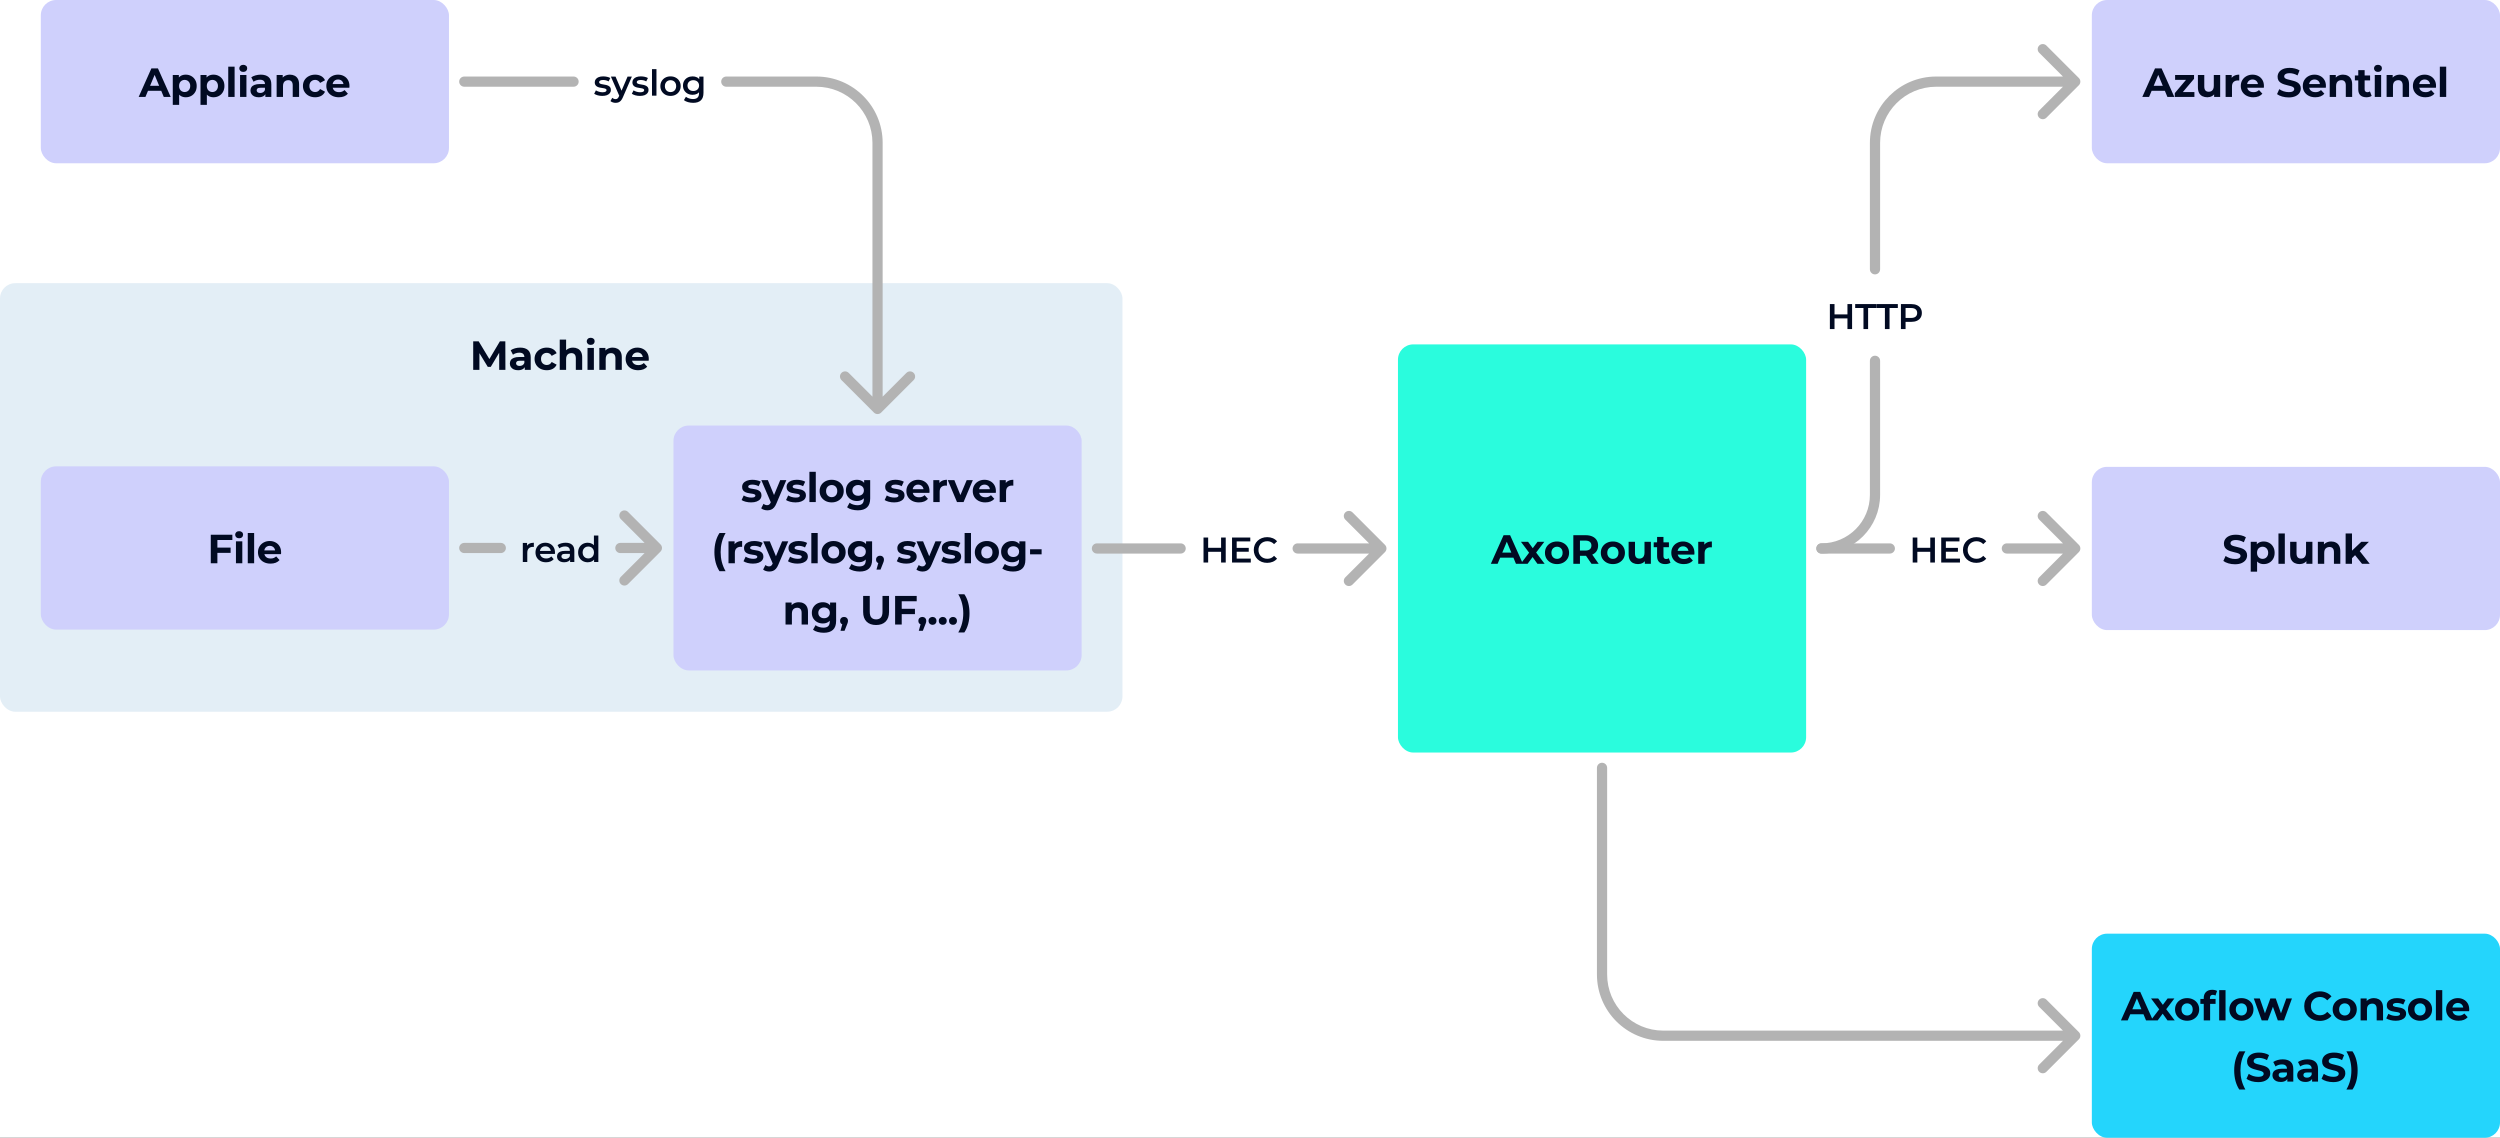 <svg width="980" height="446" viewBox="0 0 980 446" fill="none" xmlns="http://www.w3.org/2000/svg">
<rect x="0" y="0" width="980" height="446" fill="#333333" stroke="none"/>
<g clip-path="url(#clip0_2102_1175)">
<rect width="980" height="446" fill="white"/>
<rect y="111" width="440" height="168" rx="6" fill="#478CC4" fill-opacity="0.15"/>
<path d="M185.497 145V133.8H187.641L192.409 141.704H191.273L195.961 133.8H198.089L198.121 145H195.689L195.673 137.528H196.121L192.377 143.816H191.209L187.385 137.528H187.929V145H185.497ZM205.706 145V143.32L205.546 142.952V139.944C205.546 139.411 205.381 138.995 205.05 138.696C204.73 138.397 204.234 138.248 203.562 138.248C203.103 138.248 202.65 138.323 202.202 138.472C201.765 138.611 201.391 138.803 201.082 139.048L200.186 137.304C200.655 136.973 201.221 136.717 201.882 136.536C202.543 136.355 203.215 136.264 203.898 136.264C205.21 136.264 206.229 136.573 206.954 137.192C207.679 137.811 208.042 138.776 208.042 140.088V145H205.706ZM203.082 145.128C202.41 145.128 201.834 145.016 201.354 144.792C200.874 144.557 200.506 144.243 200.25 143.848C199.994 143.453 199.866 143.011 199.866 142.52C199.866 142.008 199.989 141.56 200.234 141.176C200.49 140.792 200.89 140.493 201.434 140.28C201.978 140.056 202.687 139.944 203.562 139.944H205.85V141.4H203.834C203.247 141.4 202.842 141.496 202.618 141.688C202.405 141.88 202.298 142.12 202.298 142.408C202.298 142.728 202.421 142.984 202.666 143.176C202.922 143.357 203.269 143.448 203.706 143.448C204.122 143.448 204.495 143.352 204.826 143.16C205.157 142.957 205.397 142.664 205.546 142.28L205.93 143.432C205.749 143.987 205.418 144.408 204.938 144.696C204.458 144.984 203.839 145.128 203.082 145.128ZM214.347 145.128C213.419 145.128 212.593 144.941 211.867 144.568C211.142 144.184 210.571 143.656 210.155 142.984C209.75 142.312 209.547 141.549 209.547 140.696C209.547 139.832 209.75 139.069 210.155 138.408C210.571 137.736 211.142 137.213 211.867 136.84C212.593 136.456 213.419 136.264 214.347 136.264C215.254 136.264 216.043 136.456 216.715 136.84C217.387 137.213 217.883 137.752 218.203 138.456L216.267 139.496C216.043 139.091 215.761 138.792 215.419 138.6C215.089 138.408 214.726 138.312 214.331 138.312C213.905 138.312 213.521 138.408 213.179 138.6C212.838 138.792 212.566 139.064 212.363 139.416C212.171 139.768 212.075 140.195 212.075 140.696C212.075 141.197 212.171 141.624 212.363 141.976C212.566 142.328 212.838 142.6 213.179 142.792C213.521 142.984 213.905 143.08 214.331 143.08C214.726 143.08 215.089 142.989 215.419 142.808C215.761 142.616 216.043 142.312 216.267 141.896L218.203 142.952C217.883 143.645 217.387 144.184 216.715 144.568C216.043 144.941 215.254 145.128 214.347 145.128ZM224.65 136.264C225.332 136.264 225.94 136.403 226.474 136.68C227.018 136.947 227.444 137.363 227.754 137.928C228.063 138.483 228.218 139.197 228.218 140.072V145H225.722V140.456C225.722 139.763 225.567 139.251 225.258 138.92C224.959 138.589 224.532 138.424 223.978 138.424C223.583 138.424 223.226 138.509 222.906 138.68C222.596 138.84 222.351 139.091 222.17 139.432C221.999 139.773 221.914 140.211 221.914 140.744V145H219.418V133.128H221.914V138.776L221.354 138.056C221.663 137.48 222.106 137.037 222.682 136.728C223.258 136.419 223.914 136.264 224.65 136.264ZM230.304 145V136.392H232.8V145H230.304ZM231.552 135.192C231.093 135.192 230.72 135.059 230.432 134.792C230.144 134.525 230 134.195 230 133.8C230 133.405 230.144 133.075 230.432 132.808C230.72 132.541 231.093 132.408 231.552 132.408C232.011 132.408 232.384 132.536 232.672 132.792C232.96 133.037 233.104 133.357 233.104 133.752C233.104 134.168 232.96 134.515 232.672 134.792C232.395 135.059 232.021 135.192 231.552 135.192ZM240.173 136.264C240.855 136.264 241.463 136.403 241.997 136.68C242.541 136.947 242.967 137.363 243.277 137.928C243.586 138.483 243.741 139.197 243.741 140.072V145H241.245V140.456C241.245 139.763 241.09 139.251 240.781 138.92C240.482 138.589 240.055 138.424 239.501 138.424C239.106 138.424 238.749 138.509 238.429 138.68C238.119 138.84 237.874 139.091 237.693 139.432C237.522 139.773 237.437 140.211 237.437 140.744V145H234.941V136.392H237.325V138.776L236.877 138.056C237.186 137.48 237.629 137.037 238.205 136.728C238.781 136.419 239.437 136.264 240.173 136.264ZM250.162 145.128C249.18 145.128 248.316 144.936 247.57 144.552C246.834 144.168 246.263 143.645 245.858 142.984C245.452 142.312 245.25 141.549 245.25 140.696C245.25 139.832 245.447 139.069 245.842 138.408C246.247 137.736 246.796 137.213 247.49 136.84C248.183 136.456 248.967 136.264 249.842 136.264C250.684 136.264 251.442 136.445 252.114 136.808C252.796 137.16 253.335 137.672 253.73 138.344C254.124 139.005 254.322 139.8 254.322 140.728C254.322 140.824 254.316 140.936 254.306 141.064C254.295 141.181 254.284 141.293 254.274 141.4H247.282V139.944H252.962L252.002 140.376C252.002 139.928 251.911 139.539 251.73 139.208C251.548 138.877 251.298 138.621 250.978 138.44C250.658 138.248 250.284 138.152 249.858 138.152C249.431 138.152 249.052 138.248 248.722 138.44C248.402 138.621 248.151 138.883 247.97 139.224C247.788 139.555 247.698 139.949 247.698 140.408V140.792C247.698 141.261 247.799 141.677 248.002 142.04C248.215 142.392 248.508 142.664 248.882 142.856C249.266 143.037 249.714 143.128 250.226 143.128C250.684 143.128 251.084 143.059 251.426 142.92C251.778 142.781 252.098 142.573 252.386 142.296L253.714 143.736C253.319 144.184 252.823 144.531 252.226 144.776C251.628 145.011 250.94 145.128 250.162 145.128Z" fill="#010A22"/>
<rect x="264" y="166.812" width="160" height="96" rx="6" fill="#CFD0FC"/>
<path d="M294.432 196.941C293.696 196.941 292.987 196.855 292.304 196.684C291.632 196.503 291.099 196.279 290.704 196.012L291.536 194.22C291.931 194.466 292.395 194.668 292.928 194.828C293.472 194.978 294.005 195.052 294.528 195.052C295.104 195.052 295.509 194.983 295.744 194.844C295.989 194.706 296.112 194.514 296.112 194.268C296.112 194.066 296.016 193.916 295.824 193.82C295.643 193.714 295.397 193.634 295.088 193.58C294.779 193.527 294.437 193.474 294.064 193.42C293.701 193.367 293.333 193.298 292.96 193.212C292.587 193.116 292.245 192.978 291.936 192.796C291.627 192.615 291.376 192.37 291.184 192.06C291.003 191.751 290.912 191.351 290.912 190.86C290.912 190.316 291.067 189.836 291.376 189.42C291.696 189.004 292.155 188.679 292.752 188.444C293.349 188.199 294.064 188.076 294.896 188.076C295.483 188.076 296.08 188.14 296.688 188.268C297.296 188.396 297.803 188.583 298.208 188.828L297.376 190.604C296.96 190.359 296.539 190.194 296.112 190.108C295.696 190.012 295.291 189.964 294.896 189.964C294.341 189.964 293.936 190.039 293.68 190.188C293.424 190.338 293.296 190.53 293.296 190.764C293.296 190.978 293.387 191.138 293.568 191.244C293.76 191.351 294.011 191.436 294.32 191.5C294.629 191.564 294.965 191.623 295.328 191.676C295.701 191.719 296.075 191.788 296.448 191.884C296.821 191.98 297.157 192.119 297.456 192.3C297.765 192.471 298.016 192.711 298.208 193.02C298.4 193.319 298.496 193.714 298.496 194.204C298.496 194.738 298.336 195.212 298.016 195.628C297.696 196.034 297.232 196.354 296.624 196.588C296.027 196.823 295.296 196.941 294.432 196.941ZM300.792 200.045C300.344 200.045 299.901 199.975 299.464 199.837C299.027 199.698 298.669 199.506 298.392 199.261L299.304 197.485C299.496 197.655 299.715 197.789 299.96 197.885C300.216 197.981 300.467 198.029 300.712 198.029C301.064 198.029 301.341 197.943 301.544 197.773C301.757 197.613 301.949 197.341 302.12 196.957L302.568 195.9L302.76 195.628L305.848 188.204H308.248L304.36 197.34C304.083 198.034 303.763 198.578 303.4 198.973C303.048 199.367 302.653 199.645 302.216 199.805C301.789 199.965 301.315 200.045 300.792 200.045ZM302.264 197.149L298.424 188.204H301L303.976 195.404L302.264 197.149ZM311.861 196.941C311.125 196.941 310.416 196.855 309.733 196.684C309.061 196.503 308.528 196.279 308.133 196.012L308.965 194.22C309.36 194.466 309.824 194.668 310.357 194.828C310.901 194.978 311.435 195.052 311.957 195.052C312.533 195.052 312.939 194.983 313.173 194.844C313.419 194.706 313.541 194.514 313.541 194.268C313.541 194.066 313.445 193.916 313.253 193.82C313.072 193.714 312.827 193.634 312.517 193.58C312.208 193.527 311.867 193.474 311.493 193.42C311.131 193.367 310.763 193.298 310.389 193.212C310.016 193.116 309.675 192.978 309.365 192.796C309.056 192.615 308.805 192.37 308.613 192.06C308.432 191.751 308.341 191.351 308.341 190.86C308.341 190.316 308.496 189.836 308.805 189.42C309.125 189.004 309.584 188.679 310.181 188.444C310.779 188.199 311.493 188.076 312.325 188.076C312.912 188.076 313.509 188.14 314.117 188.268C314.725 188.396 315.232 188.583 315.637 188.828L314.805 190.604C314.389 190.359 313.968 190.194 313.541 190.108C313.125 190.012 312.72 189.964 312.325 189.964C311.771 189.964 311.365 190.039 311.109 190.188C310.853 190.338 310.725 190.53 310.725 190.764C310.725 190.978 310.816 191.138 310.997 191.244C311.189 191.351 311.44 191.436 311.749 191.5C312.059 191.564 312.395 191.623 312.757 191.676C313.131 191.719 313.504 191.788 313.877 191.884C314.251 191.98 314.587 192.119 314.885 192.3C315.195 192.471 315.445 192.711 315.637 193.02C315.829 193.319 315.925 193.714 315.925 194.204C315.925 194.738 315.765 195.212 315.445 195.628C315.125 196.034 314.661 196.354 314.053 196.588C313.456 196.823 312.725 196.941 311.861 196.941ZM317.289 196.812V184.94H319.785V196.812H317.289ZM326.022 196.941C325.105 196.941 324.289 196.748 323.574 196.364C322.87 195.98 322.31 195.458 321.894 194.796C321.489 194.124 321.286 193.362 321.286 192.508C321.286 191.644 321.489 190.882 321.894 190.22C322.31 189.548 322.87 189.026 323.574 188.652C324.289 188.268 325.105 188.076 326.022 188.076C326.929 188.076 327.739 188.268 328.454 188.652C329.169 189.026 329.729 189.543 330.134 190.204C330.539 190.866 330.742 191.634 330.742 192.508C330.742 193.362 330.539 194.124 330.134 194.796C329.729 195.458 329.169 195.98 328.454 196.364C327.739 196.748 326.929 196.941 326.022 196.941ZM326.022 194.892C326.438 194.892 326.811 194.796 327.142 194.604C327.473 194.412 327.734 194.14 327.926 193.788C328.118 193.426 328.214 192.999 328.214 192.508C328.214 192.007 328.118 191.58 327.926 191.228C327.734 190.876 327.473 190.604 327.142 190.412C326.811 190.22 326.438 190.124 326.022 190.124C325.606 190.124 325.233 190.22 324.902 190.412C324.571 190.604 324.305 190.876 324.102 191.228C323.91 191.58 323.814 192.007 323.814 192.508C323.814 192.999 323.91 193.426 324.102 193.788C324.305 194.14 324.571 194.412 324.902 194.604C325.233 194.796 325.606 194.892 326.022 194.892ZM336.282 200.045C335.472 200.045 334.688 199.943 333.93 199.741C333.184 199.549 332.56 199.255 332.058 198.861L333.05 197.069C333.413 197.367 333.872 197.602 334.426 197.773C334.992 197.954 335.546 198.045 336.09 198.045C336.976 198.045 337.616 197.847 338.01 197.453C338.416 197.058 338.618 196.471 338.618 195.692V194.396L338.778 192.236L338.746 190.06V188.204H341.114V195.372C341.114 196.973 340.698 198.151 339.866 198.909C339.034 199.666 337.84 200.045 336.282 200.045ZM335.898 196.396C335.098 196.396 334.373 196.226 333.722 195.884C333.082 195.532 332.565 195.047 332.17 194.428C331.786 193.799 331.594 193.068 331.594 192.236C331.594 191.394 331.786 190.663 332.17 190.044C332.565 189.415 333.082 188.93 333.722 188.589C334.373 188.247 335.098 188.076 335.898 188.076C336.624 188.076 337.264 188.226 337.818 188.524C338.373 188.812 338.805 189.266 339.114 189.884C339.424 190.492 339.578 191.276 339.578 192.236C339.578 193.186 339.424 193.97 339.114 194.588C338.805 195.196 338.373 195.65 337.818 195.948C337.264 196.247 336.624 196.396 335.898 196.396ZM336.394 194.348C336.832 194.348 337.221 194.263 337.562 194.092C337.904 193.911 338.17 193.66 338.362 193.34C338.554 193.02 338.65 192.652 338.65 192.236C338.65 191.81 338.554 191.442 338.362 191.132C338.17 190.812 337.904 190.567 337.562 190.396C337.221 190.215 336.832 190.124 336.394 190.124C335.957 190.124 335.568 190.215 335.226 190.396C334.885 190.567 334.613 190.812 334.41 191.132C334.218 191.442 334.122 191.81 334.122 192.236C334.122 192.652 334.218 193.02 334.41 193.34C334.613 193.66 334.885 193.911 335.226 194.092C335.568 194.263 335.957 194.348 336.394 194.348ZM350.513 196.941C349.777 196.941 349.067 196.855 348.385 196.684C347.713 196.503 347.179 196.279 346.785 196.012L347.617 194.22C348.011 194.466 348.475 194.668 349.009 194.828C349.553 194.978 350.086 195.052 350.609 195.052C351.185 195.052 351.59 194.983 351.825 194.844C352.07 194.706 352.193 194.514 352.193 194.268C352.193 194.066 352.097 193.916 351.905 193.82C351.723 193.714 351.478 193.634 351.169 193.58C350.859 193.527 350.518 193.474 350.145 193.42C349.782 193.367 349.414 193.298 349.041 193.212C348.667 193.116 348.326 192.978 348.017 192.796C347.707 192.615 347.457 192.37 347.265 192.06C347.083 191.751 346.993 191.351 346.993 190.86C346.993 190.316 347.147 189.836 347.457 189.42C347.777 189.004 348.235 188.679 348.833 188.444C349.43 188.199 350.145 188.076 350.977 188.076C351.563 188.076 352.161 188.14 352.769 188.268C353.377 188.396 353.883 188.583 354.289 188.828L353.457 190.604C353.041 190.359 352.619 190.194 352.193 190.108C351.777 190.012 351.371 189.964 350.977 189.964C350.422 189.964 350.017 190.039 349.761 190.188C349.505 190.338 349.377 190.53 349.377 190.764C349.377 190.978 349.467 191.138 349.649 191.244C349.841 191.351 350.091 191.436 350.401 191.5C350.71 191.564 351.046 191.623 351.409 191.676C351.782 191.719 352.155 191.788 352.529 191.884C352.902 191.98 353.238 192.119 353.537 192.3C353.846 192.471 354.097 192.711 354.289 193.02C354.481 193.319 354.577 193.714 354.577 194.204C354.577 194.738 354.417 195.212 354.097 195.628C353.777 196.034 353.313 196.354 352.705 196.588C352.107 196.823 351.377 196.941 350.513 196.941ZM360.213 196.941C359.231 196.941 358.367 196.748 357.621 196.364C356.885 195.98 356.314 195.458 355.909 194.796C355.503 194.124 355.301 193.362 355.301 192.508C355.301 191.644 355.498 190.882 355.893 190.22C356.298 189.548 356.847 189.026 357.541 188.652C358.234 188.268 359.018 188.076 359.893 188.076C360.735 188.076 361.493 188.258 362.165 188.62C362.847 188.972 363.386 189.484 363.781 190.156C364.175 190.818 364.373 191.612 364.373 192.54C364.373 192.636 364.367 192.748 364.357 192.876C364.346 192.994 364.335 193.106 364.325 193.212H357.333V191.756H363.013L362.053 192.188C362.053 191.74 361.962 191.351 361.781 191.02C361.599 190.69 361.349 190.434 361.029 190.252C360.709 190.06 360.335 189.964 359.909 189.964C359.482 189.964 359.103 190.06 358.773 190.252C358.453 190.434 358.202 190.695 358.021 191.036C357.839 191.367 357.749 191.762 357.749 192.22V192.604C357.749 193.074 357.85 193.49 358.053 193.852C358.266 194.204 358.559 194.476 358.933 194.668C359.317 194.85 359.765 194.94 360.277 194.94C360.735 194.94 361.135 194.871 361.477 194.732C361.829 194.594 362.149 194.386 362.437 194.108L363.765 195.548C363.37 195.996 362.874 196.343 362.277 196.588C361.679 196.823 360.991 196.941 360.213 196.941ZM365.858 196.812V188.204H368.242V190.636L367.906 189.932C368.162 189.324 368.573 188.866 369.138 188.556C369.704 188.236 370.392 188.076 371.202 188.076V190.38C371.096 190.37 371 190.364 370.914 190.364C370.829 190.354 370.738 190.348 370.642 190.348C369.96 190.348 369.405 190.546 368.978 190.94C368.562 191.324 368.354 191.927 368.354 192.748V196.812H365.858ZM375.143 196.812L371.527 188.204H374.103L377.111 195.612H375.831L378.951 188.204H381.351L377.719 196.812H375.143ZM386.232 196.941C385.25 196.941 384.386 196.748 383.64 196.364C382.904 195.98 382.333 195.458 381.928 194.796C381.522 194.124 381.32 193.362 381.32 192.508C381.32 191.644 381.517 190.882 381.912 190.22C382.317 189.548 382.866 189.026 383.56 188.652C384.253 188.268 385.037 188.076 385.912 188.076C386.754 188.076 387.512 188.258 388.184 188.62C388.866 188.972 389.405 189.484 389.8 190.156C390.194 190.818 390.392 191.612 390.392 192.54C390.392 192.636 390.386 192.748 390.376 192.876C390.365 192.994 390.354 193.106 390.344 193.212H383.352V191.756H389.032L388.072 192.188C388.072 191.74 387.981 191.351 387.8 191.02C387.618 190.69 387.368 190.434 387.048 190.252C386.728 190.06 386.354 189.964 385.928 189.964C385.501 189.964 385.122 190.06 384.792 190.252C384.472 190.434 384.221 190.695 384.04 191.036C383.858 191.367 383.768 191.762 383.768 192.22V192.604C383.768 193.074 383.869 193.49 384.072 193.852C384.285 194.204 384.578 194.476 384.952 194.668C385.336 194.85 385.784 194.94 386.296 194.94C386.754 194.94 387.154 194.871 387.496 194.732C387.848 194.594 388.168 194.386 388.456 194.108L389.784 195.548C389.389 195.996 388.893 196.343 388.296 196.588C387.698 196.823 387.01 196.941 386.232 196.941ZM391.877 196.812V188.204H394.261V190.636L393.925 189.932C394.181 189.324 394.592 188.866 395.157 188.556C395.723 188.236 396.411 188.076 397.221 188.076V190.38C397.115 190.37 397.019 190.364 396.933 190.364C396.848 190.354 396.757 190.348 396.661 190.348C395.979 190.348 395.424 190.546 394.997 190.94C394.581 191.324 394.373 191.927 394.373 192.748V196.812H391.877ZM282.045 223.917C281.405 222.946 280.909 221.826 280.557 220.556C280.215 219.276 280.045 217.9 280.045 216.428C280.045 214.956 280.215 213.58 280.557 212.3C280.909 211.01 281.405 209.89 282.045 208.94H284.429C283.757 210.146 283.266 211.362 282.957 212.589C282.647 213.804 282.493 215.084 282.493 216.428C282.493 217.772 282.647 219.058 282.957 220.285C283.266 221.501 283.757 222.711 284.429 223.917H282.045ZM285.571 220.812V212.204H287.955V214.636L287.619 213.932C287.875 213.324 288.286 212.866 288.851 212.556C289.417 212.236 290.105 212.076 290.915 212.076V214.38C290.809 214.37 290.713 214.364 290.627 214.364C290.542 214.354 290.451 214.348 290.355 214.348C289.673 214.348 289.118 214.546 288.691 214.94C288.275 215.324 288.067 215.927 288.067 216.748V220.812H285.571ZM295.182 220.941C294.446 220.941 293.737 220.855 293.054 220.684C292.382 220.503 291.849 220.279 291.454 220.012L292.286 218.22C292.681 218.466 293.145 218.668 293.678 218.828C294.222 218.978 294.755 219.052 295.278 219.052C295.854 219.052 296.259 218.983 296.494 218.844C296.739 218.706 296.862 218.514 296.862 218.268C296.862 218.066 296.766 217.916 296.574 217.82C296.393 217.714 296.147 217.634 295.838 217.58C295.529 217.527 295.187 217.474 294.814 217.42C294.451 217.367 294.083 217.298 293.71 217.212C293.337 217.116 292.995 216.978 292.686 216.796C292.377 216.615 292.126 216.37 291.934 216.06C291.753 215.751 291.662 215.351 291.662 214.86C291.662 214.316 291.817 213.836 292.126 213.42C292.446 213.004 292.905 212.679 293.502 212.444C294.099 212.199 294.814 212.076 295.646 212.076C296.233 212.076 296.83 212.14 297.438 212.268C298.046 212.396 298.553 212.583 298.958 212.828L298.126 214.604C297.71 214.359 297.289 214.194 296.862 214.108C296.446 214.012 296.041 213.964 295.646 213.964C295.091 213.964 294.686 214.039 294.43 214.188C294.174 214.338 294.046 214.53 294.046 214.764C294.046 214.978 294.137 215.138 294.318 215.244C294.51 215.351 294.761 215.436 295.07 215.5C295.379 215.564 295.715 215.623 296.078 215.676C296.451 215.719 296.825 215.788 297.198 215.884C297.571 215.98 297.907 216.119 298.206 216.3C298.515 216.471 298.766 216.711 298.958 217.02C299.15 217.319 299.246 217.714 299.246 218.204C299.246 218.738 299.086 219.212 298.766 219.628C298.446 220.034 297.982 220.354 297.374 220.588C296.777 220.823 296.046 220.941 295.182 220.941ZM301.542 224.045C301.094 224.045 300.651 223.975 300.214 223.837C299.777 223.698 299.419 223.506 299.142 223.261L300.054 221.485C300.246 221.655 300.465 221.789 300.71 221.885C300.966 221.981 301.217 222.029 301.462 222.029C301.814 222.029 302.091 221.943 302.294 221.773C302.507 221.613 302.699 221.341 302.87 220.957L303.318 219.9L303.51 219.628L306.598 212.204H308.998L305.11 221.34C304.833 222.034 304.513 222.578 304.15 222.973C303.798 223.367 303.403 223.645 302.966 223.805C302.539 223.965 302.065 224.045 301.542 224.045ZM303.014 221.149L299.174 212.204H301.75L304.726 219.404L303.014 221.149ZM312.611 220.941C311.875 220.941 311.166 220.855 310.483 220.684C309.811 220.503 309.278 220.279 308.883 220.012L309.715 218.22C310.11 218.466 310.574 218.668 311.107 218.828C311.651 218.978 312.185 219.052 312.707 219.052C313.283 219.052 313.689 218.983 313.923 218.844C314.169 218.706 314.291 218.514 314.291 218.268C314.291 218.066 314.195 217.916 314.003 217.82C313.822 217.714 313.577 217.634 313.267 217.58C312.958 217.527 312.617 217.474 312.243 217.42C311.881 217.367 311.513 217.298 311.139 217.212C310.766 217.116 310.425 216.978 310.115 216.796C309.806 216.615 309.555 216.37 309.363 216.06C309.182 215.751 309.091 215.351 309.091 214.86C309.091 214.316 309.246 213.836 309.555 213.42C309.875 213.004 310.334 212.679 310.931 212.444C311.529 212.199 312.243 212.076 313.075 212.076C313.662 212.076 314.259 212.14 314.867 212.268C315.475 212.396 315.982 212.583 316.387 212.828L315.555 214.604C315.139 214.359 314.718 214.194 314.291 214.108C313.875 214.012 313.47 213.964 313.075 213.964C312.521 213.964 312.115 214.039 311.859 214.188C311.603 214.338 311.475 214.53 311.475 214.764C311.475 214.978 311.566 215.138 311.747 215.244C311.939 215.351 312.19 215.436 312.499 215.5C312.809 215.564 313.145 215.623 313.507 215.676C313.881 215.719 314.254 215.788 314.627 215.884C315.001 215.98 315.337 216.119 315.635 216.3C315.945 216.471 316.195 216.711 316.387 217.02C316.579 217.319 316.675 217.714 316.675 218.204C316.675 218.738 316.515 219.212 316.195 219.628C315.875 220.034 315.411 220.354 314.803 220.588C314.206 220.823 313.475 220.941 312.611 220.941ZM318.039 220.812V208.94H320.535V220.812H318.039ZM326.772 220.941C325.855 220.941 325.039 220.748 324.324 220.364C323.62 219.98 323.06 219.458 322.644 218.796C322.239 218.124 322.036 217.362 322.036 216.508C322.036 215.644 322.239 214.882 322.644 214.22C323.06 213.548 323.62 213.026 324.324 212.652C325.039 212.268 325.855 212.076 326.772 212.076C327.679 212.076 328.489 212.268 329.204 212.652C329.919 213.026 330.479 213.543 330.884 214.204C331.289 214.866 331.492 215.634 331.492 216.508C331.492 217.362 331.289 218.124 330.884 218.796C330.479 219.458 329.919 219.98 329.204 220.364C328.489 220.748 327.679 220.941 326.772 220.941ZM326.772 218.892C327.188 218.892 327.561 218.796 327.892 218.604C328.223 218.412 328.484 218.14 328.676 217.788C328.868 217.426 328.964 216.999 328.964 216.508C328.964 216.007 328.868 215.58 328.676 215.228C328.484 214.876 328.223 214.604 327.892 214.412C327.561 214.22 327.188 214.124 326.772 214.124C326.356 214.124 325.983 214.22 325.652 214.412C325.321 214.604 325.055 214.876 324.852 215.228C324.66 215.58 324.564 216.007 324.564 216.508C324.564 216.999 324.66 217.426 324.852 217.788C325.055 218.14 325.321 218.412 325.652 218.604C325.983 218.796 326.356 218.892 326.772 218.892ZM337.032 224.045C336.222 224.045 335.438 223.943 334.68 223.741C333.934 223.549 333.31 223.255 332.808 222.861L333.8 221.069C334.163 221.367 334.622 221.602 335.176 221.773C335.742 221.954 336.296 222.045 336.84 222.045C337.726 222.045 338.366 221.847 338.76 221.453C339.166 221.058 339.368 220.471 339.368 219.692V218.396L339.528 216.236L339.496 214.06V212.204H341.864V219.372C341.864 220.973 341.448 222.151 340.616 222.909C339.784 223.666 338.59 224.045 337.032 224.045ZM336.648 220.396C335.848 220.396 335.123 220.226 334.472 219.884C333.832 219.532 333.315 219.047 332.92 218.428C332.536 217.799 332.344 217.068 332.344 216.236C332.344 215.394 332.536 214.663 332.92 214.044C333.315 213.415 333.832 212.93 334.472 212.589C335.123 212.247 335.848 212.076 336.648 212.076C337.374 212.076 338.014 212.226 338.568 212.524C339.123 212.812 339.555 213.266 339.864 213.884C340.174 214.492 340.328 215.276 340.328 216.236C340.328 217.186 340.174 217.97 339.864 218.588C339.555 219.196 339.123 219.65 338.568 219.948C338.014 220.247 337.374 220.396 336.648 220.396ZM337.144 218.348C337.582 218.348 337.971 218.263 338.312 218.092C338.654 217.911 338.92 217.66 339.112 217.34C339.304 217.02 339.4 216.652 339.4 216.236C339.4 215.81 339.304 215.442 339.112 215.132C338.92 214.812 338.654 214.567 338.312 214.396C337.971 214.215 337.582 214.124 337.144 214.124C336.707 214.124 336.318 214.215 335.976 214.396C335.635 214.567 335.363 214.812 335.16 215.132C334.968 215.442 334.872 215.81 334.872 216.236C334.872 216.652 334.968 217.02 335.16 217.34C335.363 217.66 335.635 217.911 335.976 218.092C336.318 218.263 336.707 218.348 337.144 218.348ZM343.579 223.277L344.635 219.436L344.987 220.877C344.529 220.877 344.15 220.743 343.851 220.476C343.563 220.21 343.419 219.842 343.419 219.372C343.419 218.903 343.569 218.53 343.867 218.252C344.166 217.975 344.534 217.836 344.971 217.836C345.419 217.836 345.787 217.98 346.075 218.268C346.363 218.546 346.507 218.914 346.507 219.372C346.507 219.511 346.497 219.65 346.475 219.788C346.454 219.916 346.411 220.076 346.347 220.268C346.294 220.45 346.203 220.684 346.075 220.973L345.163 223.277H343.579ZM355.274 220.941C354.538 220.941 353.829 220.855 353.146 220.684C352.474 220.503 351.941 220.279 351.546 220.012L352.378 218.22C352.773 218.466 353.237 218.668 353.77 218.828C354.314 218.978 354.847 219.052 355.37 219.052C355.946 219.052 356.351 218.983 356.586 218.844C356.831 218.706 356.954 218.514 356.954 218.268C356.954 218.066 356.858 217.916 356.666 217.82C356.485 217.714 356.239 217.634 355.93 217.58C355.621 217.527 355.279 217.474 354.906 217.42C354.543 217.367 354.175 217.298 353.802 217.212C353.429 217.116 353.087 216.978 352.778 216.796C352.469 216.615 352.218 216.37 352.026 216.06C351.845 215.751 351.754 215.351 351.754 214.86C351.754 214.316 351.909 213.836 352.218 213.42C352.538 213.004 352.997 212.679 353.594 212.444C354.191 212.199 354.906 212.076 355.738 212.076C356.325 212.076 356.922 212.14 357.53 212.268C358.138 212.396 358.645 212.583 359.05 212.828L358.218 214.604C357.802 214.359 357.381 214.194 356.954 214.108C356.538 214.012 356.133 213.964 355.738 213.964C355.183 213.964 354.778 214.039 354.522 214.188C354.266 214.338 354.138 214.53 354.138 214.764C354.138 214.978 354.229 215.138 354.41 215.244C354.602 215.351 354.853 215.436 355.162 215.5C355.471 215.564 355.807 215.623 356.17 215.676C356.543 215.719 356.917 215.788 357.29 215.884C357.663 215.98 357.999 216.119 358.298 216.3C358.607 216.471 358.858 216.711 359.05 217.02C359.242 217.319 359.338 217.714 359.338 218.204C359.338 218.738 359.178 219.212 358.858 219.628C358.538 220.034 358.074 220.354 357.466 220.588C356.869 220.823 356.138 220.941 355.274 220.941ZM361.634 224.045C361.186 224.045 360.743 223.975 360.306 223.837C359.869 223.698 359.511 223.506 359.234 223.261L360.146 221.485C360.338 221.655 360.557 221.789 360.802 221.885C361.058 221.981 361.309 222.029 361.554 222.029C361.906 222.029 362.183 221.943 362.386 221.773C362.599 221.613 362.791 221.341 362.962 220.957L363.41 219.9L363.602 219.628L366.69 212.204H369.09L365.202 221.34C364.925 222.034 364.605 222.578 364.242 222.973C363.89 223.367 363.495 223.645 363.058 223.805C362.631 223.965 362.157 224.045 361.634 224.045ZM363.106 221.149L359.266 212.204H361.842L364.818 219.404L363.106 221.149ZM372.703 220.941C371.967 220.941 371.258 220.855 370.575 220.684C369.903 220.503 369.37 220.279 368.975 220.012L369.807 218.22C370.202 218.466 370.666 218.668 371.199 218.828C371.743 218.978 372.277 219.052 372.799 219.052C373.375 219.052 373.781 218.983 374.015 218.844C374.261 218.706 374.383 218.514 374.383 218.268C374.383 218.066 374.287 217.916 374.095 217.82C373.914 217.714 373.669 217.634 373.359 217.58C373.05 217.527 372.709 217.474 372.335 217.42C371.973 217.367 371.605 217.298 371.231 217.212C370.858 217.116 370.517 216.978 370.207 216.796C369.898 216.615 369.647 216.37 369.455 216.06C369.274 215.751 369.183 215.351 369.183 214.86C369.183 214.316 369.338 213.836 369.647 213.42C369.967 213.004 370.426 212.679 371.023 212.444C371.621 212.199 372.335 212.076 373.167 212.076C373.754 212.076 374.351 212.14 374.959 212.268C375.567 212.396 376.074 212.583 376.479 212.828L375.647 214.604C375.231 214.359 374.81 214.194 374.383 214.108C373.967 214.012 373.562 213.964 373.167 213.964C372.613 213.964 372.207 214.039 371.951 214.188C371.695 214.338 371.567 214.53 371.567 214.764C371.567 214.978 371.658 215.138 371.839 215.244C372.031 215.351 372.282 215.436 372.591 215.5C372.901 215.564 373.237 215.623 373.599 215.676C373.973 215.719 374.346 215.788 374.719 215.884C375.093 215.98 375.429 216.119 375.727 216.3C376.037 216.471 376.287 216.711 376.479 217.02C376.671 217.319 376.767 217.714 376.767 218.204C376.767 218.738 376.607 219.212 376.287 219.628C375.967 220.034 375.503 220.354 374.895 220.588C374.298 220.823 373.567 220.941 372.703 220.941ZM378.131 220.812V208.94H380.627V220.812H378.131ZM386.864 220.941C385.947 220.941 385.131 220.748 384.416 220.364C383.712 219.98 383.152 219.458 382.736 218.796C382.331 218.124 382.128 217.362 382.128 216.508C382.128 215.644 382.331 214.882 382.736 214.22C383.152 213.548 383.712 213.026 384.416 212.652C385.131 212.268 385.947 212.076 386.864 212.076C387.771 212.076 388.581 212.268 389.296 212.652C390.011 213.026 390.571 213.543 390.976 214.204C391.381 214.866 391.584 215.634 391.584 216.508C391.584 217.362 391.381 218.124 390.976 218.796C390.571 219.458 390.011 219.98 389.296 220.364C388.581 220.748 387.771 220.941 386.864 220.941ZM386.864 218.892C387.28 218.892 387.653 218.796 387.984 218.604C388.315 218.412 388.576 218.14 388.768 217.788C388.96 217.426 389.056 216.999 389.056 216.508C389.056 216.007 388.96 215.58 388.768 215.228C388.576 214.876 388.315 214.604 387.984 214.412C387.653 214.22 387.28 214.124 386.864 214.124C386.448 214.124 386.075 214.22 385.744 214.412C385.413 214.604 385.147 214.876 384.944 215.228C384.752 215.58 384.656 216.007 384.656 216.508C384.656 216.999 384.752 217.426 384.944 217.788C385.147 218.14 385.413 218.412 385.744 218.604C386.075 218.796 386.448 218.892 386.864 218.892ZM397.124 224.045C396.314 224.045 395.53 223.943 394.772 223.741C394.026 223.549 393.402 223.255 392.9 222.861L393.892 221.069C394.255 221.367 394.714 221.602 395.268 221.773C395.834 221.954 396.388 222.045 396.932 222.045C397.818 222.045 398.458 221.847 398.852 221.453C399.258 221.058 399.46 220.471 399.46 219.692V218.396L399.62 216.236L399.588 214.06V212.204H401.956V219.372C401.956 220.973 401.54 222.151 400.708 222.909C399.876 223.666 398.682 224.045 397.124 224.045ZM396.74 220.396C395.94 220.396 395.215 220.226 394.564 219.884C393.924 219.532 393.407 219.047 393.012 218.428C392.628 217.799 392.436 217.068 392.436 216.236C392.436 215.394 392.628 214.663 393.012 214.044C393.407 213.415 393.924 212.93 394.564 212.589C395.215 212.247 395.94 212.076 396.74 212.076C397.466 212.076 398.106 212.226 398.66 212.524C399.215 212.812 399.647 213.266 399.956 213.884C400.266 214.492 400.42 215.276 400.42 216.236C400.42 217.186 400.266 217.97 399.956 218.588C399.647 219.196 399.215 219.65 398.66 219.948C398.106 220.247 397.466 220.396 396.74 220.396ZM397.236 218.348C397.674 218.348 398.063 218.263 398.404 218.092C398.746 217.911 399.012 217.66 399.204 217.34C399.396 217.02 399.492 216.652 399.492 216.236C399.492 215.81 399.396 215.442 399.204 215.132C399.012 214.812 398.746 214.567 398.404 214.396C398.063 214.215 397.674 214.124 397.236 214.124C396.799 214.124 396.41 214.215 396.068 214.396C395.727 214.567 395.455 214.812 395.252 215.132C395.06 215.442 394.964 215.81 394.964 216.236C394.964 216.652 395.06 217.02 395.252 217.34C395.455 217.66 395.727 217.911 396.068 218.092C396.41 218.263 396.799 218.348 397.236 218.348ZM403.783 217.308V215.308H408.311V217.308H403.783ZM313.162 236.076C313.845 236.076 314.453 236.215 314.986 236.492C315.53 236.759 315.957 237.175 316.266 237.74C316.576 238.295 316.73 239.01 316.73 239.884V244.812H314.234V240.268C314.234 239.575 314.08 239.063 313.77 238.732C313.472 238.402 313.045 238.236 312.49 238.236C312.096 238.236 311.738 238.322 311.418 238.492C311.109 238.652 310.864 238.903 310.682 239.244C310.512 239.586 310.426 240.023 310.426 240.556V244.812H307.93V236.204H310.314V238.588L309.866 237.868C310.176 237.292 310.618 236.85 311.194 236.54C311.77 236.231 312.426 236.076 313.162 236.076ZM322.927 248.045C322.117 248.045 321.333 247.943 320.575 247.741C319.829 247.549 319.205 247.255 318.703 246.861L319.695 245.069C320.058 245.367 320.517 245.602 321.071 245.773C321.637 245.954 322.191 246.045 322.735 246.045C323.621 246.045 324.261 245.847 324.655 245.453C325.061 245.058 325.263 244.471 325.263 243.692V242.396L325.423 240.236L325.391 238.06V236.204H327.759V243.372C327.759 244.973 327.343 246.151 326.511 246.909C325.679 247.666 324.485 248.045 322.927 248.045ZM322.543 244.396C321.743 244.396 321.018 244.226 320.367 243.884C319.727 243.532 319.21 243.047 318.815 242.428C318.431 241.799 318.239 241.068 318.239 240.236C318.239 239.394 318.431 238.663 318.815 238.044C319.21 237.415 319.727 236.93 320.367 236.589C321.018 236.247 321.743 236.076 322.543 236.076C323.269 236.076 323.909 236.226 324.463 236.524C325.018 236.812 325.45 237.266 325.759 237.884C326.069 238.492 326.223 239.276 326.223 240.236C326.223 241.186 326.069 241.97 325.759 242.588C325.45 243.196 325.018 243.65 324.463 243.948C323.909 244.247 323.269 244.396 322.543 244.396ZM323.039 242.348C323.477 242.348 323.866 242.263 324.207 242.092C324.549 241.911 324.815 241.66 325.007 241.34C325.199 241.02 325.295 240.652 325.295 240.236C325.295 239.81 325.199 239.442 325.007 239.132C324.815 238.812 324.549 238.567 324.207 238.396C323.866 238.215 323.477 238.124 323.039 238.124C322.602 238.124 322.213 238.215 321.871 238.396C321.53 238.567 321.258 238.812 321.055 239.132C320.863 239.442 320.767 239.81 320.767 240.236C320.767 240.652 320.863 241.02 321.055 241.34C321.258 241.66 321.53 241.911 321.871 242.092C322.213 242.263 322.602 242.348 323.039 242.348ZM329.475 247.277L330.531 243.436L330.883 244.877C330.424 244.877 330.045 244.743 329.747 244.476C329.459 244.21 329.315 243.842 329.315 243.372C329.315 242.903 329.464 242.53 329.763 242.252C330.061 241.975 330.429 241.836 330.867 241.836C331.315 241.836 331.683 241.98 331.971 242.268C332.259 242.546 332.403 242.914 332.403 243.372C332.403 243.511 332.392 243.65 332.371 243.788C332.349 243.916 332.307 244.076 332.243 244.268C332.189 244.45 332.099 244.684 331.971 244.973L331.059 247.277H329.475ZM343.425 245.005C341.836 245.005 340.593 244.562 339.697 243.676C338.801 242.791 338.353 241.527 338.353 239.884V233.612H340.945V239.788C340.945 240.855 341.164 241.623 341.601 242.092C342.039 242.562 342.652 242.796 343.441 242.796C344.231 242.796 344.844 242.562 345.281 242.092C345.719 241.623 345.937 240.855 345.937 239.788V233.612H348.497V239.884C348.497 241.527 348.049 242.791 347.153 243.676C346.257 244.562 345.015 245.005 343.425 245.005ZM353.283 238.652H358.659V240.732H353.283V238.652ZM353.475 244.812H350.883V233.612H359.347V235.692H353.475V244.812ZM360.161 247.277L361.217 243.436L361.569 244.877C361.111 244.877 360.732 244.743 360.433 244.476C360.145 244.21 360.001 243.842 360.001 243.372C360.001 242.903 360.151 242.53 360.449 242.252C360.748 241.975 361.116 241.836 361.553 241.836C362.001 241.836 362.369 241.98 362.657 242.268C362.945 242.546 363.089 242.914 363.089 243.372C363.089 243.511 363.079 243.65 363.057 243.788C363.036 243.916 362.993 244.076 362.929 244.268C362.876 244.45 362.785 244.684 362.657 244.973L361.745 247.277H360.161ZM365.549 244.941C365.122 244.941 364.754 244.796 364.445 244.508C364.146 244.21 363.997 243.831 363.997 243.372C363.997 242.914 364.146 242.546 364.445 242.268C364.754 241.98 365.122 241.836 365.549 241.836C365.986 241.836 366.354 241.98 366.653 242.268C366.951 242.546 367.101 242.914 367.101 243.372C367.101 243.831 366.951 244.21 366.653 244.508C366.354 244.796 365.986 244.941 365.549 244.941ZM369.56 244.941C369.134 244.941 368.766 244.796 368.456 244.508C368.158 244.21 368.008 243.831 368.008 243.372C368.008 242.914 368.158 242.546 368.456 242.268C368.766 241.98 369.134 241.836 369.56 241.836C369.998 241.836 370.366 241.98 370.664 242.268C370.963 242.546 371.112 242.914 371.112 243.372C371.112 243.831 370.963 244.21 370.664 244.508C370.366 244.796 369.998 244.941 369.56 244.941ZM373.572 244.941C373.145 244.941 372.777 244.796 372.468 244.508C372.169 244.21 372.02 243.831 372.02 243.372C372.02 242.914 372.169 242.546 372.468 242.268C372.777 241.98 373.145 241.836 373.572 241.836C374.009 241.836 374.377 241.98 374.676 242.268C374.974 242.546 375.124 242.914 375.124 243.372C375.124 243.831 374.974 244.21 374.676 244.508C374.377 244.796 374.009 244.941 373.572 244.941ZM378.031 247.917H375.647C376.341 246.711 376.837 245.501 377.135 244.285C377.445 243.058 377.599 241.772 377.599 240.428C377.599 239.084 377.445 237.804 377.135 236.589C376.837 235.362 376.341 234.146 375.647 232.94H378.031C378.693 233.89 379.194 235.01 379.535 236.3C379.877 237.58 380.047 238.956 380.047 240.428C380.047 241.9 379.877 243.276 379.535 244.556C379.194 245.826 378.693 246.946 378.031 247.917Z" fill="#010A22"/>
<rect x="16" y="182.812" width="160" height="64" rx="6" fill="#CFD0FC"/>
<path d="M85.023 214.652H90.399V216.732H85.023V214.652ZM85.215 220.812H82.623V209.612H91.087V211.692H85.215V220.812ZM92.49 220.812V212.204H94.986V220.812H92.49ZM93.738 211.004C93.279 211.004 92.906 210.871 92.618 210.604C92.33 210.338 92.186 210.007 92.186 209.612C92.186 209.218 92.33 208.887 92.618 208.62C92.906 208.354 93.279 208.22 93.738 208.22C94.197 208.22 94.57 208.348 94.858 208.604C95.146 208.85 95.29 209.17 95.29 209.564C95.29 209.98 95.146 210.327 94.858 210.604C94.581 210.871 94.207 211.004 93.738 211.004ZM97.126 220.812V208.94H99.623V220.812H97.126ZM106.035 220.941C105.054 220.941 104.19 220.748 103.443 220.364C102.707 219.98 102.136 219.458 101.731 218.796C101.326 218.124 101.123 217.362 101.123 216.508C101.123 215.644 101.32 214.882 101.715 214.22C102.12 213.548 102.67 213.026 103.363 212.652C104.056 212.268 104.84 212.076 105.715 212.076C106.558 212.076 107.315 212.258 107.987 212.62C108.67 212.972 109.208 213.484 109.603 214.156C109.998 214.818 110.195 215.612 110.195 216.54C110.195 216.636 110.19 216.748 110.179 216.876C110.168 216.994 110.158 217.106 110.147 217.212H103.155V215.756H108.835L107.875 216.188C107.875 215.74 107.784 215.351 107.603 215.02C107.422 214.69 107.171 214.434 106.851 214.252C106.531 214.06 106.158 213.964 105.731 213.964C105.304 213.964 104.926 214.06 104.595 214.252C104.275 214.434 104.024 214.695 103.843 215.036C103.662 215.367 103.571 215.762 103.571 216.22V216.604C103.571 217.074 103.672 217.49 103.875 217.852C104.088 218.204 104.382 218.476 104.755 218.668C105.139 218.85 105.587 218.94 106.099 218.94C106.558 218.94 106.958 218.871 107.299 218.732C107.651 218.594 107.971 218.386 108.259 218.108L109.587 219.548C109.192 219.996 108.696 220.343 108.099 220.588C107.502 220.823 106.814 220.941 106.035 220.941Z" fill="#010A22"/>
<path d="M182 212.812C180.895 212.812 180 213.708 180 214.812C180 215.917 180.895 216.812 182 216.812V212.812ZM196.312 216.812C197.417 216.812 198.312 215.917 198.312 214.812C198.312 213.708 197.417 212.812 196.312 212.812V216.812ZM243.188 212.812C242.083 212.812 241.188 213.708 241.188 214.812C241.188 215.917 242.083 216.812 243.188 216.812V212.812ZM258.914 216.227C259.695 215.446 259.695 214.179 258.914 213.398L246.186 200.67C245.405 199.889 244.139 199.889 243.358 200.67C242.577 201.451 242.577 202.718 243.358 203.499L254.672 214.812L243.358 226.126C242.577 226.907 242.577 228.174 243.358 228.955C244.139 229.736 245.405 229.736 246.186 228.955L258.914 216.227ZM182 216.812H196.312V212.812H182V216.812ZM243.188 216.812H257.5V212.812H243.188V216.812Z" fill="#B3B3B3"/>
<path d="M204.941 220.312V212.836H206.608V214.894L206.412 214.292C206.636 213.788 206.986 213.406 207.462 213.144C207.947 212.883 208.549 212.752 209.268 212.752V214.418C209.193 214.4 209.123 214.39 209.058 214.39C208.992 214.381 208.927 214.376 208.862 214.376C208.199 214.376 207.672 214.572 207.28 214.964C206.888 215.347 206.692 215.921 206.692 216.686V220.312H204.941ZM214.044 220.411C213.213 220.411 212.485 220.247 211.86 219.92C211.244 219.584 210.763 219.127 210.418 218.548C210.082 217.97 209.914 217.312 209.914 216.574C209.914 215.828 210.077 215.17 210.404 214.6C210.74 214.022 211.197 213.569 211.776 213.243C212.364 212.916 213.031 212.752 213.778 212.752C214.506 212.752 215.154 212.911 215.724 213.228C216.293 213.546 216.741 213.994 217.068 214.572C217.394 215.151 217.558 215.832 217.558 216.617C217.558 216.691 217.553 216.775 217.544 216.868C217.544 216.962 217.539 217.05 217.53 217.134H211.3V215.972H216.606L215.92 216.336C215.929 215.907 215.84 215.529 215.654 215.202C215.467 214.876 215.21 214.619 214.884 214.432C214.566 214.246 214.198 214.152 213.778 214.152C213.348 214.152 212.97 214.246 212.644 214.432C212.326 214.619 212.074 214.88 211.888 215.216C211.71 215.543 211.622 215.93 211.622 216.378V216.658C211.622 217.106 211.724 217.503 211.93 217.848C212.135 218.194 212.424 218.46 212.798 218.646C213.171 218.833 213.6 218.926 214.086 218.926C214.506 218.926 214.884 218.861 215.22 218.73C215.556 218.6 215.854 218.394 216.116 218.114L217.054 219.192C216.718 219.584 216.293 219.888 215.78 220.102C215.276 220.308 214.697 220.411 214.044 220.411ZM223.486 220.312V218.8L223.388 218.478V215.832C223.388 215.319 223.234 214.922 222.926 214.642C222.618 214.353 222.151 214.208 221.526 214.208C221.106 214.208 220.69 214.274 220.28 214.404C219.878 214.535 219.538 214.717 219.258 214.95L218.572 213.676C218.973 213.368 219.449 213.14 220 212.99C220.56 212.832 221.138 212.752 221.736 212.752C222.818 212.752 223.654 213.014 224.242 213.536C224.839 214.05 225.138 214.848 225.138 215.93V220.312H223.486ZM221.134 220.411C220.574 220.411 220.084 220.317 219.664 220.13C219.244 219.934 218.917 219.668 218.684 219.332C218.46 218.987 218.348 218.6 218.348 218.17C218.348 217.75 218.446 217.372 218.642 217.036C218.847 216.7 219.178 216.434 219.636 216.238C220.093 216.042 220.7 215.944 221.456 215.944H223.626V217.106H221.582C220.984 217.106 220.583 217.204 220.378 217.4C220.172 217.587 220.07 217.82 220.07 218.1C220.07 218.418 220.196 218.67 220.448 218.856C220.7 219.043 221.05 219.136 221.498 219.136C221.927 219.136 222.31 219.038 222.646 218.842C222.991 218.646 223.238 218.357 223.388 217.974L223.682 219.024C223.514 219.463 223.21 219.804 222.772 220.046C222.342 220.289 221.796 220.411 221.134 220.411ZM230.407 220.411C229.689 220.411 229.04 220.252 228.461 219.934C227.892 219.608 227.444 219.16 227.117 218.59C226.791 218.021 226.627 217.349 226.627 216.574C226.627 215.8 226.791 215.128 227.117 214.558C227.444 213.989 227.892 213.546 228.461 213.228C229.04 212.911 229.689 212.752 230.407 212.752C231.033 212.752 231.593 212.892 232.087 213.172C232.582 213.443 232.974 213.858 233.263 214.418C233.553 214.978 233.697 215.697 233.697 216.574C233.697 217.442 233.557 218.161 233.277 218.73C232.997 219.29 232.61 219.71 232.115 219.99C231.621 220.27 231.051 220.411 230.407 220.411ZM230.617 218.912C231.037 218.912 231.411 218.819 231.737 218.632C232.073 218.446 232.339 218.175 232.535 217.82C232.741 217.466 232.843 217.05 232.843 216.574C232.843 216.089 232.741 215.674 232.535 215.328C232.339 214.974 232.073 214.703 231.737 214.516C231.411 214.33 231.037 214.236 230.617 214.236C230.197 214.236 229.819 214.33 229.483 214.516C229.157 214.703 228.891 214.974 228.685 215.328C228.489 215.674 228.391 216.089 228.391 216.574C228.391 217.05 228.489 217.466 228.685 217.82C228.891 218.175 229.157 218.446 229.483 218.632C229.819 218.819 230.197 218.912 230.617 218.912ZM232.885 220.312V218.548L232.955 216.56L232.815 214.572V209.924H234.551V220.312H232.885Z" fill="#010A22"/>
<rect x="16" width="160" height="64" rx="6" fill="#CFD0FC"/>
<path d="M54.357 38L59.349 26.8H61.909L66.917 38H64.197L60.101 28.112H61.125L57.013 38H54.357ZM56.853 35.6L57.541 33.632H63.301L64.005 35.6H56.853ZM72.815 38.128C72.09 38.128 71.455 37.968 70.911 37.648C70.367 37.328 69.94 36.843 69.631 36.192C69.332 35.531 69.183 34.699 69.183 33.696C69.183 32.683 69.327 31.851 69.615 31.2C69.903 30.549 70.319 30.064 70.863 29.744C71.407 29.424 72.058 29.264 72.815 29.264C73.626 29.264 74.351 29.451 74.991 29.824C75.641 30.187 76.153 30.699 76.527 31.36C76.911 32.021 77.103 32.8 77.103 33.696C77.103 34.603 76.911 35.387 76.527 36.048C76.153 36.709 75.641 37.221 74.991 37.584C74.351 37.947 73.626 38.128 72.815 38.128ZM67.727 41.104V29.392H70.111V31.152L70.063 33.712L70.223 36.256V41.104H67.727ZM72.383 36.08C72.799 36.08 73.167 35.984 73.487 35.792C73.817 35.6 74.079 35.328 74.271 34.976C74.474 34.613 74.575 34.187 74.575 33.696C74.575 33.195 74.474 32.768 74.271 32.416C74.079 32.064 73.817 31.792 73.487 31.6C73.167 31.408 72.799 31.312 72.383 31.312C71.967 31.312 71.594 31.408 71.263 31.6C70.932 31.792 70.671 32.064 70.479 32.416C70.287 32.768 70.191 33.195 70.191 33.696C70.191 34.187 70.287 34.613 70.479 34.976C70.671 35.328 70.932 35.6 71.263 35.792C71.594 35.984 71.967 36.08 72.383 36.08ZM83.686 38.128C82.96 38.128 82.326 37.968 81.782 37.648C81.238 37.328 80.811 36.843 80.502 36.192C80.203 35.531 80.054 34.699 80.054 33.696C80.054 32.683 80.198 31.851 80.486 31.2C80.774 30.549 81.19 30.064 81.734 29.744C82.278 29.424 82.928 29.264 83.686 29.264C84.496 29.264 85.222 29.451 85.862 29.824C86.512 30.187 87.024 30.699 87.398 31.36C87.782 32.021 87.974 32.8 87.974 33.696C87.974 34.603 87.782 35.387 87.398 36.048C87.024 36.709 86.512 37.221 85.862 37.584C85.222 37.947 84.496 38.128 83.686 38.128ZM78.598 41.104V29.392H80.982V31.152L80.934 33.712L81.094 36.256V41.104H78.598ZM83.254 36.08C83.67 36.08 84.038 35.984 84.358 35.792C84.688 35.6 84.95 35.328 85.142 34.976C85.344 34.613 85.446 34.187 85.446 33.696C85.446 33.195 85.344 32.768 85.142 32.416C84.95 32.064 84.688 31.792 84.358 31.6C84.038 31.408 83.67 31.312 83.254 31.312C82.838 31.312 82.464 31.408 82.134 31.6C81.803 31.792 81.542 32.064 81.35 32.416C81.158 32.768 81.062 33.195 81.062 33.696C81.062 34.187 81.158 34.613 81.35 34.976C81.542 35.328 81.803 35.6 82.134 35.792C82.464 35.984 82.838 36.08 83.254 36.08ZM89.469 38V26.128H91.965V38H89.469ZM94.105 38V29.392H96.601V38H94.105ZM95.353 28.192C94.894 28.192 94.521 28.059 94.233 27.792C93.945 27.525 93.801 27.195 93.801 26.8C93.801 26.405 93.945 26.075 94.233 25.808C94.521 25.541 94.894 25.408 95.353 25.408C95.812 25.408 96.185 25.536 96.473 25.792C96.761 26.037 96.905 26.357 96.905 26.752C96.905 27.168 96.761 27.515 96.473 27.792C96.196 28.059 95.823 28.192 95.353 28.192ZM104.022 38V36.32L103.862 35.952V32.944C103.862 32.411 103.696 31.995 103.366 31.696C103.046 31.397 102.55 31.248 101.878 31.248C101.419 31.248 100.966 31.323 100.518 31.472C100.08 31.611 99.707 31.803 99.398 32.048L98.502 30.304C98.971 29.973 99.536 29.717 100.198 29.536C100.859 29.355 101.531 29.264 102.214 29.264C103.526 29.264 104.544 29.573 105.27 30.192C105.995 30.811 106.358 31.776 106.358 33.088V38H104.022ZM101.398 38.128C100.726 38.128 100.15 38.016 99.67 37.792C99.19 37.557 98.822 37.243 98.566 36.848C98.31 36.453 98.182 36.011 98.182 35.52C98.182 35.008 98.304 34.56 98.55 34.176C98.806 33.792 99.206 33.493 99.75 33.28C100.294 33.056 101.003 32.944 101.878 32.944H104.166V34.4H102.15C101.563 34.4 101.158 34.496 100.934 34.688C100.72 34.88 100.614 35.12 100.614 35.408C100.614 35.728 100.736 35.984 100.982 36.176C101.238 36.357 101.584 36.448 102.022 36.448C102.438 36.448 102.811 36.352 103.142 36.16C103.472 35.957 103.712 35.664 103.862 35.28L104.246 36.432C104.064 36.987 103.734 37.408 103.254 37.696C102.774 37.984 102.155 38.128 101.398 38.128ZM113.673 29.264C114.355 29.264 114.963 29.403 115.497 29.68C116.041 29.947 116.467 30.363 116.777 30.928C117.086 31.483 117.241 32.197 117.241 33.072V38H114.745V33.456C114.745 32.763 114.59 32.251 114.281 31.92C113.982 31.589 113.555 31.424 113.001 31.424C112.606 31.424 112.249 31.509 111.929 31.68C111.619 31.84 111.374 32.091 111.193 32.432C111.022 32.773 110.937 33.211 110.937 33.744V38H108.441V29.392H110.825V31.776L110.377 31.056C110.686 30.48 111.129 30.037 111.705 29.728C112.281 29.419 112.937 29.264 113.673 29.264ZM123.55 38.128C122.622 38.128 121.795 37.941 121.07 37.568C120.344 37.184 119.774 36.656 119.358 35.984C118.952 35.312 118.75 34.549 118.75 33.696C118.75 32.832 118.952 32.069 119.358 31.408C119.774 30.736 120.344 30.213 121.07 29.84C121.795 29.456 122.622 29.264 123.55 29.264C124.456 29.264 125.246 29.456 125.918 29.84C126.59 30.213 127.086 30.752 127.406 31.456L125.47 32.496C125.246 32.091 124.963 31.792 124.622 31.6C124.291 31.408 123.928 31.312 123.534 31.312C123.107 31.312 122.723 31.408 122.382 31.6C122.04 31.792 121.768 32.064 121.566 32.416C121.374 32.768 121.278 33.195 121.278 33.696C121.278 34.197 121.374 34.624 121.566 34.976C121.768 35.328 122.04 35.6 122.382 35.792C122.723 35.984 123.107 36.08 123.534 36.08C123.928 36.08 124.291 35.989 124.622 35.808C124.963 35.616 125.246 35.312 125.47 34.896L127.406 35.952C127.086 36.645 126.59 37.184 125.918 37.568C125.246 37.941 124.456 38.128 123.55 38.128ZM132.829 38.128C131.848 38.128 130.984 37.936 130.237 37.552C129.501 37.168 128.931 36.645 128.525 35.984C128.12 35.312 127.917 34.549 127.917 33.696C127.917 32.832 128.115 32.069 128.509 31.408C128.915 30.736 129.464 30.213 130.157 29.84C130.851 29.456 131.635 29.264 132.509 29.264C133.352 29.264 134.109 29.445 134.781 29.808C135.464 30.16 136.003 30.672 136.397 31.344C136.792 32.005 136.989 32.8 136.989 33.728C136.989 33.824 136.984 33.936 136.973 34.064C136.963 34.181 136.952 34.293 136.941 34.4H129.949V32.944H135.629L134.669 33.376C134.669 32.928 134.579 32.539 134.397 32.208C134.216 31.877 133.965 31.621 133.645 31.44C133.325 31.248 132.952 31.152 132.525 31.152C132.099 31.152 131.72 31.248 131.389 31.44C131.069 31.621 130.819 31.883 130.637 32.224C130.456 32.555 130.365 32.949 130.365 33.408V33.792C130.365 34.261 130.467 34.677 130.669 35.04C130.883 35.392 131.176 35.664 131.549 35.856C131.933 36.037 132.381 36.128 132.893 36.128C133.352 36.128 133.752 36.059 134.093 35.92C134.445 35.781 134.765 35.573 135.053 35.296L136.381 36.736C135.987 37.184 135.491 37.531 134.893 37.776C134.296 38.011 133.608 38.128 132.829 38.128Z" fill="#010A22"/>
<rect x="820" y="183" width="160" height="64" rx="6" fill="#CFD0FC"/>
<path d="M876.112 221.192C875.216 221.192 874.357 221.075 873.536 220.84C872.715 220.595 872.053 220.28 871.552 219.896L872.432 217.944C872.912 218.285 873.477 218.568 874.128 218.792C874.789 219.005 875.456 219.112 876.128 219.112C876.64 219.112 877.051 219.064 877.36 218.968C877.68 218.861 877.915 218.717 878.064 218.536C878.213 218.355 878.288 218.147 878.288 217.912C878.288 217.613 878.171 217.379 877.936 217.208C877.701 217.027 877.392 216.883 877.008 216.776C876.624 216.659 876.197 216.552 875.728 216.456C875.269 216.349 874.805 216.221 874.336 216.072C873.877 215.923 873.456 215.731 873.072 215.496C872.688 215.261 872.373 214.952 872.128 214.568C871.893 214.184 871.776 213.693 871.776 213.096C871.776 212.456 871.947 211.875 872.288 211.352C872.64 210.819 873.163 210.397 873.856 210.088C874.56 209.768 875.44 209.608 876.496 209.608C877.2 209.608 877.893 209.693 878.576 209.864C879.259 210.024 879.861 210.269 880.384 210.6L879.584 212.568C879.061 212.269 878.539 212.051 878.016 211.912C877.493 211.763 876.981 211.688 876.48 211.688C875.979 211.688 875.568 211.747 875.248 211.864C874.928 211.981 874.699 212.136 874.56 212.328C874.421 212.509 874.352 212.723 874.352 212.968C874.352 213.256 874.469 213.491 874.704 213.672C874.939 213.843 875.248 213.981 875.632 214.088C876.016 214.195 876.437 214.301 876.896 214.408C877.365 214.515 877.829 214.637 878.288 214.776C878.757 214.915 879.184 215.101 879.568 215.336C879.952 215.571 880.261 215.88 880.496 216.264C880.741 216.648 880.864 217.133 880.864 217.72C880.864 218.349 880.688 218.925 880.336 219.448C879.984 219.971 879.456 220.392 878.752 220.712C878.059 221.032 877.179 221.192 876.112 221.192ZM887.371 221.128C886.646 221.128 886.011 220.968 885.467 220.648C884.923 220.328 884.497 219.843 884.187 219.192C883.889 218.531 883.739 217.699 883.739 216.696C883.739 215.683 883.883 214.851 884.171 214.2C884.459 213.549 884.875 213.064 885.419 212.744C885.963 212.424 886.614 212.264 887.371 212.264C888.182 212.264 888.907 212.451 889.547 212.824C890.198 213.187 890.71 213.699 891.083 214.36C891.467 215.021 891.659 215.8 891.659 216.696C891.659 217.603 891.467 218.387 891.083 219.048C890.71 219.709 890.198 220.221 889.547 220.584C888.907 220.947 888.182 221.128 887.371 221.128ZM882.283 224.104V212.392H884.667V214.152L884.619 216.712L884.779 219.256V224.104H882.283ZM886.939 219.08C887.355 219.08 887.723 218.984 888.043 218.792C888.374 218.6 888.635 218.328 888.827 217.976C889.03 217.613 889.131 217.187 889.131 216.696C889.131 216.195 889.03 215.768 888.827 215.416C888.635 215.064 888.374 214.792 888.043 214.6C887.723 214.408 887.355 214.312 886.939 214.312C886.523 214.312 886.15 214.408 885.819 214.6C885.489 214.792 885.227 215.064 885.035 215.416C884.843 215.768 884.747 216.195 884.747 216.696C884.747 217.187 884.843 217.613 885.035 217.976C885.227 218.328 885.489 218.6 885.819 218.792C886.15 218.984 886.523 219.08 886.939 219.08ZM893.154 221V209.128H895.65V221H893.154ZM901.423 221.128C900.708 221.128 900.068 220.989 899.503 220.712C898.948 220.435 898.516 220.013 898.207 219.448C897.897 218.872 897.743 218.141 897.743 217.256V212.392H900.239V216.888C900.239 217.603 900.388 218.131 900.687 218.472C900.996 218.803 901.428 218.968 901.983 218.968C902.367 218.968 902.708 218.888 903.007 218.728C903.305 218.557 903.54 218.301 903.711 217.96C903.881 217.608 903.967 217.171 903.967 216.648V212.392H906.463V221H904.095V218.632L904.527 219.32C904.239 219.917 903.812 220.371 903.247 220.68C902.692 220.979 902.084 221.128 901.423 221.128ZM913.831 212.264C914.514 212.264 915.122 212.403 915.655 212.68C916.199 212.947 916.626 213.363 916.935 213.928C917.244 214.483 917.399 215.197 917.399 216.072V221H914.903V216.456C914.903 215.763 914.748 215.251 914.439 214.92C914.14 214.589 913.714 214.424 913.159 214.424C912.764 214.424 912.407 214.509 912.087 214.68C911.778 214.84 911.532 215.091 911.351 215.432C911.18 215.773 911.095 216.211 911.095 216.744V221H908.599V212.392H910.983V214.776L910.535 214.056C910.844 213.48 911.287 213.037 911.863 212.728C912.439 212.419 913.095 212.264 913.831 212.264ZM921.549 219.24L921.613 216.2L925.629 212.392H928.605L924.749 216.312L923.453 217.368L921.549 219.24ZM919.485 221V209.128H921.981V221H919.485ZM925.901 221L922.989 217.384L924.557 215.448L928.925 221H925.901Z" fill="#010A22"/>
<rect x="820" y="366" width="160" height="80" rx="6" fill="#24D5FC"/>
<path d="M831.406 400L836.398 388.8H838.958L843.966 400H841.246L837.15 390.112H838.174L834.062 400H831.406ZM833.902 397.6L834.59 395.632H840.35L841.054 397.6H833.902ZM843.094 400L846.95 394.944L846.902 396.32L843.206 391.392H846.006L848.342 394.608L847.286 394.64L849.702 391.392H852.358L848.646 396.272V394.928L852.486 400H849.654L847.206 396.576L848.246 396.72L845.814 400H843.094ZM857.352 400.128C856.435 400.128 855.619 399.936 854.904 399.552C854.2 399.168 853.64 398.645 853.224 397.984C852.819 397.312 852.616 396.549 852.616 395.696C852.616 394.832 852.819 394.069 853.224 393.408C853.64 392.736 854.2 392.213 854.904 391.84C855.619 391.456 856.435 391.264 857.352 391.264C858.259 391.264 859.07 391.456 859.784 391.84C860.499 392.213 861.059 392.731 861.464 393.392C861.87 394.053 862.072 394.821 862.072 395.696C862.072 396.549 861.87 397.312 861.464 397.984C861.059 398.645 860.499 399.168 859.784 399.552C859.07 399.936 858.259 400.128 857.352 400.128ZM857.352 398.08C857.768 398.08 858.142 397.984 858.472 397.792C858.803 397.6 859.064 397.328 859.256 396.976C859.448 396.613 859.544 396.187 859.544 395.696C859.544 395.195 859.448 394.768 859.256 394.416C859.064 394.064 858.803 393.792 858.472 393.6C858.142 393.408 857.768 393.312 857.352 393.312C856.936 393.312 856.563 393.408 856.232 393.6C855.902 393.792 855.635 394.064 855.432 394.416C855.24 394.768 855.144 395.195 855.144 395.696C855.144 396.187 855.24 396.613 855.432 396.976C855.635 397.328 855.902 397.6 856.232 397.792C856.563 397.984 856.936 398.08 857.352 398.08ZM863.869 400V391.2C863.869 390.229 864.157 389.456 864.733 388.88C865.309 388.293 866.13 388 867.197 388C867.56 388 867.906 388.037 868.237 388.112C868.578 388.187 868.866 388.304 869.101 388.464L868.445 390.272C868.306 390.176 868.152 390.101 867.981 390.048C867.81 389.995 867.629 389.968 867.437 389.968C867.074 389.968 866.792 390.075 866.589 390.288C866.397 390.491 866.301 390.8 866.301 391.216V392.016L866.365 393.088V400H863.869ZM862.541 393.504V391.584H868.509V393.504H862.541ZM869.917 400V388.128H872.413V400H869.917ZM878.641 400.128C877.724 400.128 876.908 399.936 876.193 399.552C875.489 399.168 874.929 398.645 874.513 397.984C874.108 397.312 873.905 396.549 873.905 395.696C873.905 394.832 874.108 394.069 874.513 393.408C874.929 392.736 875.489 392.213 876.193 391.84C876.908 391.456 877.724 391.264 878.641 391.264C879.548 391.264 880.358 391.456 881.073 391.84C881.788 392.213 882.348 392.731 882.753 393.392C883.158 394.053 883.361 394.821 883.361 395.696C883.361 396.549 883.158 397.312 882.753 397.984C882.348 398.645 881.788 399.168 881.073 399.552C880.358 399.936 879.548 400.128 878.641 400.128ZM878.641 398.08C879.057 398.08 879.43 397.984 879.761 397.792C880.092 397.6 880.353 397.328 880.545 396.976C880.737 396.613 880.833 396.187 880.833 395.696C880.833 395.195 880.737 394.768 880.545 394.416C880.353 394.064 880.092 393.792 879.761 393.6C879.43 393.408 879.057 393.312 878.641 393.312C878.225 393.312 877.852 393.408 877.521 393.6C877.19 393.792 876.924 394.064 876.721 394.416C876.529 394.768 876.433 395.195 876.433 395.696C876.433 396.187 876.529 396.613 876.721 396.976C876.924 397.328 877.19 397.6 877.521 397.792C877.852 397.984 878.225 398.08 878.641 398.08ZM886.587 400L883.483 391.392H885.835L888.411 398.8H887.291L889.979 391.392H892.091L894.699 398.8H893.579L896.235 391.392H898.443L895.323 400H892.907L890.619 393.648H891.355L888.987 400H886.587ZM909.319 400.192C908.455 400.192 907.649 400.053 906.903 399.776C906.167 399.488 905.527 399.083 904.983 398.56C904.439 398.037 904.012 397.424 903.703 396.72C903.404 396.016 903.255 395.243 903.255 394.4C903.255 393.557 903.404 392.784 903.703 392.08C904.012 391.376 904.439 390.763 904.983 390.24C905.537 389.717 906.183 389.317 906.919 389.04C907.655 388.752 908.46 388.608 909.335 388.608C910.305 388.608 911.18 388.779 911.959 389.12C912.748 389.451 913.409 389.941 913.943 390.592L912.279 392.128C911.895 391.691 911.468 391.365 910.999 391.152C910.529 390.928 910.017 390.816 909.463 390.816C908.94 390.816 908.46 390.901 908.023 391.072C907.585 391.243 907.207 391.488 906.887 391.808C906.567 392.128 906.316 392.507 906.135 392.944C905.964 393.381 905.879 393.867 905.879 394.4C905.879 394.933 905.964 395.419 906.135 395.856C906.316 396.293 906.567 396.672 906.887 396.992C907.207 397.312 907.585 397.557 908.023 397.728C908.46 397.899 908.94 397.984 909.463 397.984C910.017 397.984 910.529 397.877 910.999 397.664C911.468 397.44 911.895 397.104 912.279 396.656L913.943 398.192C913.409 398.843 912.748 399.339 911.959 399.68C911.18 400.021 910.3 400.192 909.319 400.192ZM919.14 400.128C918.223 400.128 917.407 399.936 916.692 399.552C915.988 399.168 915.428 398.645 915.012 397.984C914.607 397.312 914.404 396.549 914.404 395.696C914.404 394.832 914.607 394.069 915.012 393.408C915.428 392.736 915.988 392.213 916.692 391.84C917.407 391.456 918.223 391.264 919.14 391.264C920.047 391.264 920.858 391.456 921.572 391.84C922.287 392.213 922.847 392.731 923.252 393.392C923.658 394.053 923.86 394.821 923.86 395.696C923.86 396.549 923.658 397.312 923.252 397.984C922.847 398.645 922.287 399.168 921.572 399.552C920.858 399.936 920.047 400.128 919.14 400.128ZM919.14 398.08C919.556 398.08 919.93 397.984 920.26 397.792C920.591 397.6 920.852 397.328 921.044 396.976C921.236 396.613 921.332 396.187 921.332 395.696C921.332 395.195 921.236 394.768 921.044 394.416C920.852 394.064 920.591 393.792 920.26 393.6C919.93 393.408 919.556 393.312 919.14 393.312C918.724 393.312 918.351 393.408 918.02 393.6C917.69 393.792 917.423 394.064 917.22 394.416C917.028 394.768 916.932 395.195 916.932 395.696C916.932 396.187 917.028 396.613 917.22 396.976C917.423 397.328 917.69 397.6 918.02 397.792C918.351 397.984 918.724 398.08 919.14 398.08ZM930.585 391.264C931.267 391.264 931.875 391.403 932.409 391.68C932.953 391.947 933.379 392.363 933.689 392.928C933.998 393.483 934.153 394.197 934.153 395.072V400H931.657V395.456C931.657 394.763 931.502 394.251 931.193 393.92C930.894 393.589 930.467 393.424 929.913 393.424C929.518 393.424 929.161 393.509 928.841 393.68C928.531 393.84 928.286 394.091 928.105 394.432C927.934 394.773 927.849 395.211 927.849 395.744V400H925.353V391.392H927.737V393.776L927.289 393.056C927.598 392.48 928.041 392.037 928.617 391.728C929.193 391.419 929.849 391.264 930.585 391.264ZM939.135 400.128C938.399 400.128 937.69 400.043 937.007 399.872C936.335 399.691 935.802 399.467 935.407 399.2L936.239 397.408C936.634 397.653 937.098 397.856 937.631 398.016C938.175 398.165 938.708 398.24 939.231 398.24C939.807 398.24 940.212 398.171 940.447 398.032C940.692 397.893 940.815 397.701 940.815 397.456C940.815 397.253 940.719 397.104 940.527 397.008C940.346 396.901 940.1 396.821 939.791 396.768C939.482 396.715 939.14 396.661 938.767 396.608C938.404 396.555 938.036 396.485 937.663 396.4C937.29 396.304 936.948 396.165 936.639 395.984C936.33 395.803 936.079 395.557 935.887 395.248C935.706 394.939 935.615 394.539 935.615 394.048C935.615 393.504 935.77 393.024 936.079 392.608C936.399 392.192 936.858 391.867 937.455 391.632C938.052 391.387 938.767 391.264 939.599 391.264C940.186 391.264 940.783 391.328 941.391 391.456C941.999 391.584 942.506 391.771 942.911 392.016L942.079 393.792C941.663 393.547 941.242 393.381 940.815 393.296C940.399 393.2 939.994 393.152 939.599 393.152C939.044 393.152 938.639 393.227 938.383 393.376C938.127 393.525 937.999 393.717 937.999 393.952C937.999 394.165 938.09 394.325 938.271 394.432C938.463 394.539 938.714 394.624 939.023 394.688C939.332 394.752 939.668 394.811 940.031 394.864C940.404 394.907 940.778 394.976 941.151 395.072C941.524 395.168 941.86 395.307 942.159 395.488C942.468 395.659 942.719 395.899 942.911 396.208C943.103 396.507 943.199 396.901 943.199 397.392C943.199 397.925 943.039 398.4 942.719 398.816C942.399 399.221 941.935 399.541 941.327 399.776C940.73 400.011 939.999 400.128 939.135 400.128ZM948.659 400.128C947.742 400.128 946.926 399.936 946.211 399.552C945.507 399.168 944.947 398.645 944.531 397.984C944.126 397.312 943.923 396.549 943.923 395.696C943.923 394.832 944.126 394.069 944.531 393.408C944.947 392.736 945.507 392.213 946.211 391.84C946.926 391.456 947.742 391.264 948.659 391.264C949.566 391.264 950.376 391.456 951.091 391.84C951.806 392.213 952.366 392.731 952.771 393.392C953.176 394.053 953.379 394.821 953.379 395.696C953.379 396.549 953.176 397.312 952.771 397.984C952.366 398.645 951.806 399.168 951.091 399.552C950.376 399.936 949.566 400.128 948.659 400.128ZM948.659 398.08C949.075 398.08 949.448 397.984 949.779 397.792C950.11 397.6 950.371 397.328 950.563 396.976C950.755 396.613 950.851 396.187 950.851 395.696C950.851 395.195 950.755 394.768 950.563 394.416C950.371 394.064 950.11 393.792 949.779 393.6C949.448 393.408 949.075 393.312 948.659 393.312C948.243 393.312 947.87 393.408 947.539 393.6C947.208 393.792 946.942 394.064 946.739 394.416C946.547 394.768 946.451 395.195 946.451 395.696C946.451 396.187 946.547 396.613 946.739 396.976C946.942 397.328 947.208 397.6 947.539 397.792C947.87 397.984 948.243 398.08 948.659 398.08ZM954.871 400V388.128H957.367V400H954.871ZM963.78 400.128C962.799 400.128 961.935 399.936 961.188 399.552C960.452 399.168 959.881 398.645 959.476 397.984C959.071 397.312 958.868 396.549 958.868 395.696C958.868 394.832 959.065 394.069 959.46 393.408C959.865 392.736 960.415 392.213 961.108 391.84C961.801 391.456 962.585 391.264 963.46 391.264C964.303 391.264 965.06 391.445 965.732 391.808C966.415 392.16 966.953 392.672 967.348 393.344C967.743 394.005 967.94 394.8 967.94 395.728C967.94 395.824 967.935 395.936 967.924 396.064C967.913 396.181 967.903 396.293 967.892 396.4H960.9V394.944H966.58L965.62 395.376C965.62 394.928 965.529 394.539 965.348 394.208C965.167 393.877 964.916 393.621 964.596 393.44C964.276 393.248 963.903 393.152 963.476 393.152C963.049 393.152 962.671 393.248 962.34 393.44C962.02 393.621 961.769 393.883 961.588 394.224C961.407 394.555 961.316 394.949 961.316 395.408V395.792C961.316 396.261 961.417 396.677 961.62 397.04C961.833 397.392 962.127 397.664 962.5 397.856C962.884 398.037 963.332 398.128 963.844 398.128C964.303 398.128 964.703 398.059 965.044 397.92C965.396 397.781 965.716 397.573 966.004 397.296L967.332 398.736C966.937 399.184 966.441 399.531 965.844 399.776C965.247 400.011 964.559 400.128 963.78 400.128ZM877.803 427.104C877.163 426.133 876.667 425.013 876.315 423.744C875.974 422.464 875.803 421.088 875.803 419.616C875.803 418.144 875.974 416.768 876.315 415.488C876.667 414.197 877.163 413.077 877.803 412.128H880.187C879.515 413.333 879.025 414.549 878.715 415.776C878.406 416.992 878.251 418.272 878.251 419.616C878.251 420.96 878.406 422.245 878.715 423.472C879.025 424.688 879.515 425.899 880.187 427.104H877.803ZM885.186 424.192C884.29 424.192 883.431 424.075 882.61 423.84C881.789 423.595 881.127 423.28 880.626 422.896L881.506 420.944C881.986 421.285 882.551 421.568 883.202 421.792C883.863 422.005 884.53 422.112 885.202 422.112C885.714 422.112 886.125 422.064 886.434 421.968C886.754 421.861 886.989 421.717 887.138 421.536C887.287 421.355 887.362 421.147 887.362 420.912C887.362 420.613 887.245 420.379 887.01 420.208C886.775 420.027 886.466 419.883 886.082 419.776C885.698 419.659 885.271 419.552 884.802 419.456C884.343 419.349 883.879 419.221 883.41 419.072C882.951 418.923 882.53 418.731 882.146 418.496C881.762 418.261 881.447 417.952 881.202 417.568C880.967 417.184 880.85 416.693 880.85 416.096C880.85 415.456 881.021 414.875 881.362 414.352C881.714 413.819 882.237 413.397 882.93 413.088C883.634 412.768 884.514 412.608 885.57 412.608C886.274 412.608 886.967 412.693 887.65 412.864C888.333 413.024 888.935 413.269 889.458 413.6L888.658 415.568C888.135 415.269 887.613 415.051 887.09 414.912C886.567 414.763 886.055 414.688 885.554 414.688C885.053 414.688 884.642 414.747 884.322 414.864C884.002 414.981 883.773 415.136 883.634 415.328C883.495 415.509 883.426 415.723 883.426 415.968C883.426 416.256 883.543 416.491 883.778 416.672C884.013 416.843 884.322 416.981 884.706 417.088C885.09 417.195 885.511 417.301 885.97 417.408C886.439 417.515 886.903 417.637 887.362 417.776C887.831 417.915 888.258 418.101 888.642 418.336C889.026 418.571 889.335 418.88 889.57 419.264C889.815 419.648 889.938 420.133 889.938 420.72C889.938 421.349 889.762 421.925 889.41 422.448C889.058 422.971 888.53 423.392 887.826 423.712C887.133 424.032 886.253 424.192 885.186 424.192ZM896.637 424V422.32L896.477 421.952V418.944C896.477 418.411 896.312 417.995 895.981 417.696C895.661 417.397 895.165 417.248 894.493 417.248C894.035 417.248 893.581 417.323 893.133 417.472C892.696 417.611 892.323 417.803 892.013 418.048L891.117 416.304C891.587 415.973 892.152 415.717 892.813 415.536C893.475 415.355 894.147 415.264 894.829 415.264C896.141 415.264 897.16 415.573 897.885 416.192C898.611 416.811 898.973 417.776 898.973 419.088V424H896.637ZM894.013 424.128C893.341 424.128 892.765 424.016 892.285 423.792C891.805 423.557 891.437 423.243 891.181 422.848C890.925 422.453 890.797 422.011 890.797 421.52C890.797 421.008 890.92 420.56 891.165 420.176C891.421 419.792 891.821 419.493 892.365 419.28C892.909 419.056 893.619 418.944 894.493 418.944H896.781V420.4H894.765C894.179 420.4 893.773 420.496 893.549 420.688C893.336 420.88 893.229 421.12 893.229 421.408C893.229 421.728 893.352 421.984 893.597 422.176C893.853 422.357 894.2 422.448 894.637 422.448C895.053 422.448 895.427 422.352 895.757 422.16C896.088 421.957 896.328 421.664 896.477 421.28L896.861 422.432C896.68 422.987 896.349 423.408 895.869 423.696C895.389 423.984 894.771 424.128 894.013 424.128ZM906.336 424V422.32L906.176 421.952V418.944C906.176 418.411 906.011 417.995 905.68 417.696C905.36 417.397 904.864 417.248 904.192 417.248C903.734 417.248 903.28 417.323 902.832 417.472C902.395 417.611 902.022 417.803 901.712 418.048L900.816 416.304C901.286 415.973 901.851 415.717 902.512 415.536C903.174 415.355 903.846 415.264 904.528 415.264C905.84 415.264 906.859 415.573 907.584 416.192C908.31 416.811 908.672 417.776 908.672 419.088V424H906.336ZM903.712 424.128C903.04 424.128 902.464 424.016 901.984 423.792C901.504 423.557 901.136 423.243 900.88 422.848C900.624 422.453 900.496 422.011 900.496 421.52C900.496 421.008 900.619 420.56 900.864 420.176C901.12 419.792 901.52 419.493 902.064 419.28C902.608 419.056 903.318 418.944 904.192 418.944H906.48V420.4H904.464C903.878 420.4 903.472 420.496 903.248 420.688C903.035 420.88 902.928 421.12 902.928 421.408C902.928 421.728 903.051 421.984 903.296 422.176C903.552 422.357 903.899 422.448 904.336 422.448C904.752 422.448 905.126 422.352 905.456 422.16C905.787 421.957 906.027 421.664 906.176 421.28L906.56 422.432C906.379 422.987 906.048 423.408 905.568 423.696C905.088 423.984 904.47 424.128 903.712 424.128ZM914.611 424.192C913.715 424.192 912.857 424.075 912.035 423.84C911.214 423.595 910.553 423.28 910.051 422.896L910.931 420.944C911.411 421.285 911.977 421.568 912.627 421.792C913.289 422.005 913.955 422.112 914.627 422.112C915.139 422.112 915.55 422.064 915.859 421.968C916.179 421.861 916.414 421.717 916.563 421.536C916.713 421.355 916.787 421.147 916.787 420.912C916.787 420.613 916.67 420.379 916.435 420.208C916.201 420.027 915.891 419.883 915.507 419.776C915.123 419.659 914.697 419.552 914.227 419.456C913.769 419.349 913.305 419.221 912.835 419.072C912.377 418.923 911.955 418.731 911.571 418.496C911.187 418.261 910.873 417.952 910.627 417.568C910.393 417.184 910.275 416.693 910.275 416.096C910.275 415.456 910.446 414.875 910.787 414.352C911.139 413.819 911.662 413.397 912.355 413.088C913.059 412.768 913.939 412.608 914.995 412.608C915.699 412.608 916.393 412.693 917.075 412.864C917.758 413.024 918.361 413.269 918.883 413.6L918.083 415.568C917.561 415.269 917.038 415.051 916.515 414.912C915.993 414.763 915.481 414.688 914.979 414.688C914.478 414.688 914.067 414.747 913.747 414.864C913.427 414.981 913.198 415.136 913.059 415.328C912.921 415.509 912.851 415.723 912.851 415.968C912.851 416.256 912.969 416.491 913.203 416.672C913.438 416.843 913.747 416.981 914.131 417.088C914.515 417.195 914.937 417.301 915.395 417.408C915.865 417.515 916.329 417.637 916.787 417.776C917.257 417.915 917.683 418.101 918.067 418.336C918.451 418.571 918.761 418.88 918.995 419.264C919.241 419.648 919.363 420.133 919.363 420.72C919.363 421.349 919.187 421.925 918.835 422.448C918.483 422.971 917.955 423.392 917.251 423.712C916.558 424.032 915.678 424.192 914.611 424.192ZM922.174 427.104H919.79C920.484 425.899 920.98 424.688 921.278 423.472C921.588 422.245 921.742 420.96 921.742 419.616C921.742 418.272 921.588 416.992 921.278 415.776C920.98 414.549 920.484 413.333 919.79 412.128H922.174C922.836 413.077 923.337 414.197 923.678 415.488C924.02 416.768 924.19 418.144 924.19 419.616C924.19 421.088 924.02 422.464 923.678 423.744C923.337 425.013 922.836 426.133 922.174 427.104Z" fill="#010A22"/>
<rect x="548" y="135" width="160" height="160" rx="6" fill="#2AFCDD"/>
<path d="M584.412 221L589.404 209.8H591.964L596.972 221H594.252L590.156 211.112H591.18L587.068 221H584.412ZM586.908 218.6L587.596 216.632H593.356L594.06 218.6H586.908ZM596.1 221L599.956 215.944L599.908 217.32L596.212 212.392H599.012L601.348 215.608L600.292 215.64L602.708 212.392H605.364L601.652 217.272V215.928L605.492 221H602.66L600.212 217.576L601.252 217.72L598.82 221H596.1ZM610.358 221.128C609.44 221.128 608.624 220.936 607.91 220.552C607.206 220.168 606.646 219.645 606.23 218.984C605.824 218.312 605.622 217.549 605.622 216.696C605.622 215.832 605.824 215.069 606.23 214.408C606.646 213.736 607.206 213.213 607.91 212.84C608.624 212.456 609.44 212.264 610.358 212.264C611.264 212.264 612.075 212.456 612.79 212.84C613.504 213.213 614.064 213.731 614.47 214.392C614.875 215.053 615.078 215.821 615.078 216.696C615.078 217.549 614.875 218.312 614.47 218.984C614.064 219.645 613.504 220.168 612.79 220.552C612.075 220.936 611.264 221.128 610.358 221.128ZM610.358 219.08C610.774 219.08 611.147 218.984 611.478 218.792C611.808 218.6 612.07 218.328 612.262 217.976C612.454 217.613 612.55 217.187 612.55 216.696C612.55 216.195 612.454 215.768 612.262 215.416C612.07 215.064 611.808 214.792 611.478 214.6C611.147 214.408 610.774 214.312 610.358 214.312C609.942 214.312 609.568 214.408 609.238 214.6C608.907 214.792 608.64 215.064 608.438 215.416C608.246 215.768 608.15 216.195 608.15 216.696C608.15 217.187 608.246 217.613 608.438 217.976C608.64 218.328 608.907 218.6 609.238 218.792C609.568 218.984 609.942 219.08 610.358 219.08ZM616.746 221V209.8H621.594C622.597 209.8 623.461 209.965 624.186 210.296C624.912 210.616 625.472 211.08 625.866 211.688C626.261 212.296 626.458 213.021 626.458 213.864C626.458 214.696 626.261 215.416 625.866 216.024C625.472 216.621 624.912 217.08 624.186 217.4C623.461 217.72 622.597 217.88 621.594 217.88H618.186L619.338 216.744V221H616.746ZM623.866 221L621.066 216.936H623.834L626.666 221H623.866ZM619.338 217.032L618.186 215.816H621.45C622.25 215.816 622.848 215.645 623.242 215.304C623.637 214.952 623.834 214.472 623.834 213.864C623.834 213.245 623.637 212.765 623.242 212.424C622.848 212.083 622.25 211.912 621.45 211.912H618.186L619.338 210.68V217.032ZM632.256 221.128C631.338 221.128 630.522 220.936 629.808 220.552C629.104 220.168 628.544 219.645 628.128 218.984C627.722 218.312 627.52 217.549 627.52 216.696C627.52 215.832 627.722 215.069 628.128 214.408C628.544 213.736 629.104 213.213 629.808 212.84C630.522 212.456 631.338 212.264 632.256 212.264C633.162 212.264 633.973 212.456 634.688 212.84C635.402 213.213 635.962 213.731 636.368 214.392C636.773 215.053 636.976 215.821 636.976 216.696C636.976 217.549 636.773 218.312 636.368 218.984C635.962 219.645 635.402 220.168 634.688 220.552C633.973 220.936 633.162 221.128 632.256 221.128ZM632.256 219.08C632.672 219.08 633.045 218.984 633.376 218.792C633.706 218.6 633.968 218.328 634.16 217.976C634.352 217.613 634.448 217.187 634.448 216.696C634.448 216.195 634.352 215.768 634.16 215.416C633.968 215.064 633.706 214.792 633.376 214.6C633.045 214.408 632.672 214.312 632.256 214.312C631.84 214.312 631.466 214.408 631.136 214.6C630.805 214.792 630.538 215.064 630.336 215.416C630.144 215.768 630.048 216.195 630.048 216.696C630.048 217.187 630.144 217.613 630.336 217.976C630.538 218.328 630.805 218.6 631.136 218.792C631.466 218.984 631.84 219.08 632.256 219.08ZM642.1 221.128C641.386 221.128 640.746 220.989 640.18 220.712C639.626 220.435 639.194 220.013 638.884 219.448C638.575 218.872 638.42 218.141 638.42 217.256V212.392H640.916V216.888C640.916 217.603 641.066 218.131 641.364 218.472C641.674 218.803 642.106 218.968 642.66 218.968C643.044 218.968 643.386 218.888 643.684 218.728C643.983 218.557 644.218 218.301 644.388 217.96C644.559 217.608 644.644 217.171 644.644 216.648V212.392H647.14V221H644.772V218.632L645.204 219.32C644.916 219.917 644.49 220.371 643.924 220.68C643.37 220.979 642.762 221.128 642.1 221.128ZM652.797 221.128C651.783 221.128 650.994 220.872 650.429 220.36C649.863 219.837 649.581 219.064 649.581 218.04V210.488H652.077V218.008C652.077 218.371 652.173 218.653 652.365 218.856C652.557 219.048 652.818 219.144 653.149 219.144C653.543 219.144 653.879 219.037 654.157 218.824L654.829 220.584C654.573 220.765 654.263 220.904 653.901 221C653.549 221.085 653.181 221.128 652.797 221.128ZM648.253 214.504V212.584H654.221V214.504H648.253ZM660.06 221.128C659.079 221.128 658.215 220.936 657.468 220.552C656.732 220.168 656.161 219.645 655.756 218.984C655.351 218.312 655.148 217.549 655.148 216.696C655.148 215.832 655.345 215.069 655.74 214.408C656.145 213.736 656.695 213.213 657.388 212.84C658.081 212.456 658.865 212.264 659.74 212.264C660.583 212.264 661.34 212.445 662.012 212.808C662.695 213.16 663.233 213.672 663.628 214.344C664.023 215.005 664.22 215.8 664.22 216.728C664.22 216.824 664.215 216.936 664.204 217.064C664.193 217.181 664.183 217.293 664.172 217.4H657.18V215.944H662.86L661.9 216.376C661.9 215.928 661.809 215.539 661.628 215.208C661.447 214.877 661.196 214.621 660.876 214.44C660.556 214.248 660.183 214.152 659.756 214.152C659.329 214.152 658.951 214.248 658.62 214.44C658.3 214.621 658.049 214.883 657.868 215.224C657.687 215.555 657.596 215.949 657.596 216.408V216.792C657.596 217.261 657.697 217.677 657.9 218.04C658.113 218.392 658.407 218.664 658.78 218.856C659.164 219.037 659.612 219.128 660.124 219.128C660.583 219.128 660.983 219.059 661.324 218.92C661.676 218.781 661.996 218.573 662.284 218.296L663.612 219.736C663.217 220.184 662.721 220.531 662.124 220.776C661.527 221.011 660.839 221.128 660.06 221.128ZM665.706 221V212.392H668.09V214.824L667.754 214.12C668.01 213.512 668.42 213.053 668.986 212.744C669.551 212.424 670.239 212.264 671.05 212.264V214.568C670.943 214.557 670.847 214.552 670.762 214.552C670.676 214.541 670.586 214.536 670.49 214.536C669.807 214.536 669.252 214.733 668.826 215.128C668.41 215.512 668.202 216.115 668.202 216.936V221H665.706Z" fill="#010A22"/>
<path d="M182 30C180.895 30 180 30.895 180 32C180 33.105 180.895 34 182 34V30ZM224.834 34C225.939 34 226.834 33.105 226.834 32C226.834 30.895 225.939 30 224.834 30V34ZM284.709 30C283.605 30 282.709 30.895 282.709 32C282.709 33.105 283.605 34 284.709 34V30ZM342.586 161.727C343.367 162.508 344.633 162.508 345.414 161.727L358.142 148.999C358.923 148.218 358.923 146.951 358.142 146.17C357.361 145.389 356.095 145.389 355.314 146.17L344 157.484L332.686 146.17C331.905 145.389 330.639 145.389 329.858 146.17C329.077 146.951 329.077 148.218 329.858 148.999L342.586 161.727ZM182 34H224.834V30H182V34ZM284.709 34H320V30H284.709V34ZM342 56V160.312H346V56H342ZM320 34C332.15 34 342 43.85 342 56H346C346 41.641 334.359 30 320 30V34Z" fill="#B3B3B3"/>
<path d="M236.084 37.598C235.458 37.598 234.856 37.519 234.278 37.36C233.708 37.192 233.256 36.991 232.92 36.758L233.592 35.428C233.928 35.643 234.329 35.82 234.796 35.96C235.262 36.1 235.729 36.17 236.196 36.17C236.746 36.17 237.143 36.095 237.386 35.946C237.638 35.797 237.764 35.596 237.764 35.344C237.764 35.139 237.68 34.985 237.512 34.882C237.344 34.77 237.124 34.686 236.854 34.63C236.583 34.574 236.28 34.523 235.944 34.476C235.617 34.429 235.286 34.369 234.95 34.294C234.623 34.21 234.324 34.093 234.054 33.944C233.783 33.785 233.564 33.575 233.396 33.314C233.228 33.053 233.144 32.707 233.144 32.278C233.144 31.802 233.279 31.391 233.55 31.046C233.82 30.691 234.198 30.421 234.684 30.234C235.178 30.038 235.762 29.94 236.434 29.94C236.938 29.94 237.446 29.996 237.96 30.108C238.473 30.22 238.898 30.379 239.234 30.584L238.562 31.914C238.207 31.699 237.848 31.555 237.484 31.48C237.129 31.396 236.774 31.354 236.42 31.354C235.888 31.354 235.491 31.433 235.23 31.592C234.978 31.751 234.852 31.951 234.852 32.194C234.852 32.418 234.936 32.586 235.104 32.698C235.272 32.81 235.491 32.899 235.762 32.964C236.032 33.029 236.331 33.085 236.658 33.132C236.994 33.169 237.325 33.23 237.652 33.314C237.978 33.398 238.277 33.515 238.548 33.664C238.828 33.804 239.052 34.005 239.22 34.266C239.388 34.527 239.472 34.868 239.472 35.288C239.472 35.755 239.332 36.161 239.052 36.506C238.781 36.851 238.394 37.122 237.89 37.318C237.386 37.505 236.784 37.598 236.084 37.598ZM241.304 40.314C240.94 40.314 240.576 40.253 240.212 40.132C239.848 40.011 239.545 39.843 239.302 39.628L240.002 38.34C240.179 38.499 240.38 38.625 240.604 38.718C240.828 38.811 241.057 38.858 241.29 38.858C241.607 38.858 241.864 38.779 242.06 38.62C242.256 38.461 242.438 38.195 242.606 37.822L243.04 36.842L243.18 36.632L246.008 30.024H247.688L244.188 38.102C243.955 38.662 243.693 39.105 243.404 39.432C243.124 39.759 242.807 39.987 242.452 40.118C242.107 40.249 241.724 40.314 241.304 40.314ZM242.844 37.766L239.47 30.024H241.29L244.034 36.478L242.844 37.766ZM250.842 37.598C250.217 37.598 249.615 37.519 249.036 37.36C248.467 37.192 248.014 36.991 247.678 36.758L248.35 35.428C248.686 35.643 249.087 35.82 249.554 35.96C250.021 36.1 250.487 36.17 250.954 36.17C251.505 36.17 251.901 36.095 252.144 35.946C252.396 35.797 252.522 35.596 252.522 35.344C252.522 35.139 252.438 34.985 252.27 34.882C252.102 34.77 251.883 34.686 251.612 34.63C251.341 34.574 251.038 34.523 250.702 34.476C250.375 34.429 250.044 34.369 249.708 34.294C249.381 34.21 249.083 34.093 248.812 33.944C248.541 33.785 248.322 33.575 248.154 33.314C247.986 33.053 247.902 32.707 247.902 32.278C247.902 31.802 248.037 31.391 248.308 31.046C248.579 30.691 248.957 30.421 249.442 30.234C249.937 30.038 250.52 29.94 251.192 29.94C251.696 29.94 252.205 29.996 252.718 30.108C253.231 30.22 253.656 30.379 253.992 30.584L253.32 31.914C252.965 31.699 252.606 31.555 252.242 31.48C251.887 31.396 251.533 31.354 251.178 31.354C250.646 31.354 250.249 31.433 249.988 31.592C249.736 31.751 249.61 31.951 249.61 32.194C249.61 32.418 249.694 32.586 249.862 32.698C250.03 32.81 250.249 32.899 250.52 32.964C250.791 33.029 251.089 33.085 251.416 33.132C251.752 33.169 252.083 33.23 252.41 33.314C252.737 33.398 253.035 33.515 253.306 33.664C253.586 33.804 253.81 34.005 253.978 34.266C254.146 34.527 254.23 34.868 254.23 35.288C254.23 35.755 254.09 36.161 253.81 36.506C253.539 36.851 253.152 37.122 252.648 37.318C252.144 37.505 251.542 37.598 250.842 37.598ZM255.583 37.5V27.112H257.333V37.5H255.583ZM262.836 37.598C262.071 37.598 261.389 37.435 260.792 37.108C260.195 36.772 259.723 36.315 259.378 35.736C259.033 35.157 258.86 34.499 258.86 33.762C258.86 33.015 259.033 32.357 259.378 31.788C259.723 31.209 260.195 30.757 260.792 30.43C261.389 30.103 262.071 29.94 262.836 29.94C263.611 29.94 264.297 30.103 264.894 30.43C265.501 30.757 265.972 31.205 266.308 31.774C266.653 32.343 266.826 33.006 266.826 33.762C266.826 34.499 266.653 35.157 266.308 35.736C265.972 36.315 265.501 36.772 264.894 37.108C264.297 37.435 263.611 37.598 262.836 37.598ZM262.836 36.1C263.265 36.1 263.648 36.007 263.984 35.82C264.32 35.633 264.581 35.363 264.768 35.008C264.964 34.653 265.062 34.238 265.062 33.762C265.062 33.277 264.964 32.861 264.768 32.516C264.581 32.161 264.32 31.891 263.984 31.704C263.648 31.517 263.27 31.424 262.85 31.424C262.421 31.424 262.038 31.517 261.702 31.704C261.375 31.891 261.114 32.161 260.918 32.516C260.722 32.861 260.624 33.277 260.624 33.762C260.624 34.238 260.722 34.653 260.918 35.008C261.114 35.363 261.375 35.633 261.702 35.82C262.038 36.007 262.416 36.1 262.836 36.1ZM271.734 40.314C271.043 40.314 270.366 40.221 269.704 40.034C269.05 39.857 268.514 39.595 268.094 39.25L268.878 37.934C269.204 38.205 269.615 38.419 270.11 38.578C270.614 38.746 271.122 38.83 271.636 38.83C272.457 38.83 273.059 38.639 273.442 38.256C273.824 37.883 274.016 37.318 274.016 36.562V35.232L274.156 33.538L274.1 31.844V30.024H275.766V36.366C275.766 37.719 275.42 38.713 274.73 39.348C274.039 39.992 273.04 40.314 271.734 40.314ZM271.51 37.164C270.8 37.164 270.156 37.015 269.578 36.716C269.008 36.408 268.556 35.983 268.22 35.442C267.893 34.901 267.73 34.266 267.73 33.538C267.73 32.819 267.893 32.189 268.22 31.648C268.556 31.107 269.008 30.687 269.578 30.388C270.156 30.089 270.8 29.94 271.51 29.94C272.144 29.94 272.714 30.066 273.218 30.318C273.722 30.57 274.123 30.962 274.422 31.494C274.73 32.026 274.884 32.707 274.884 33.538C274.884 34.369 274.73 35.055 274.422 35.596C274.123 36.128 273.722 36.525 273.218 36.786C272.714 37.038 272.144 37.164 271.51 37.164ZM271.776 35.68C272.214 35.68 272.606 35.591 272.952 35.414C273.297 35.227 273.563 34.975 273.75 34.658C273.946 34.331 274.044 33.958 274.044 33.538C274.044 33.118 273.946 32.749 273.75 32.432C273.563 32.105 273.297 31.858 272.952 31.69C272.606 31.513 272.214 31.424 271.776 31.424C271.337 31.424 270.94 31.513 270.586 31.69C270.24 31.858 269.97 32.105 269.774 32.432C269.587 32.749 269.494 33.118 269.494 33.538C269.494 33.958 269.587 34.331 269.774 34.658C269.97 34.975 270.24 35.227 270.586 35.414C270.94 35.591 271.337 35.68 271.776 35.68Z" fill="#010A22"/>
<path d="M430 213C428.895 213 428 213.895 428 215C428 216.105 428.895 217 430 217V213ZM462.812 217C463.917 217 464.812 216.105 464.812 215C464.812 213.895 463.917 213 462.812 213V217ZM508.688 213C507.583 213 506.688 213.895 506.688 215C506.688 216.105 507.583 217 508.688 217V213ZM542.914 216.414C543.695 215.633 543.695 214.367 542.914 213.586L530.186 200.858C529.405 200.077 528.139 200.077 527.358 200.858C526.577 201.639 526.577 202.905 527.358 203.686L538.672 215L527.358 226.314C526.577 227.095 526.577 228.361 527.358 229.142C528.139 229.923 529.405 229.923 530.186 229.142L542.914 216.414ZM430 217H462.812V213H430V217ZM508.688 217H541.5V213H508.688V217Z" fill="#B3B3B3"/>
<path d="M478.666 210.7H480.486V220.5H478.666V210.7ZM473.598 220.5H471.778V210.7H473.598V220.5ZM478.806 216.3H473.444V214.746H478.806V216.3ZM484.638 214.774H489.51V216.272H484.638V214.774ZM484.778 218.974H490.308V220.5H482.958V210.7H490.112V212.226H484.778V218.974ZM496.719 220.64C495.972 220.64 495.277 220.519 494.633 220.276C493.998 220.024 493.443 219.674 492.967 219.226C492.5 218.769 492.136 218.232 491.875 217.616C491.613 217 491.483 216.328 491.483 215.6C491.483 214.872 491.613 214.2 491.875 213.584C492.136 212.968 492.505 212.436 492.981 211.988C493.457 211.531 494.012 211.181 494.647 210.938C495.281 210.686 495.977 210.56 496.733 210.56C497.535 210.56 498.268 210.7 498.931 210.98C499.593 211.251 500.153 211.657 500.611 212.198L499.435 213.304C499.08 212.921 498.683 212.637 498.245 212.45C497.806 212.254 497.33 212.156 496.817 212.156C496.303 212.156 495.832 212.24 495.403 212.408C494.983 212.576 494.614 212.814 494.297 213.122C493.989 213.43 493.746 213.794 493.569 214.214C493.401 214.634 493.317 215.096 493.317 215.6C493.317 216.104 493.401 216.566 493.569 216.986C493.746 217.406 493.989 217.77 494.297 218.078C494.614 218.386 494.983 218.624 495.403 218.792C495.832 218.96 496.303 219.044 496.817 219.044C497.33 219.044 497.806 218.951 498.245 218.764C498.683 218.568 499.08 218.274 499.435 217.882L500.611 219.002C500.153 219.534 499.593 219.94 498.931 220.22C498.268 220.5 497.531 220.64 496.719 220.64Z" fill="#010A22"/>
<path d="M714 213C712.895 213 712 213.895 712 215C712 216.105 712.895 217 714 217V213ZM740.812 217C741.917 217 742.812 216.105 742.812 215C742.812 213.895 741.917 213 740.812 213V217ZM786.688 213C785.583 213 784.688 213.895 784.688 215C784.688 216.105 785.583 217 786.688 217V213ZM814.914 216.414C815.695 215.633 815.695 214.367 814.914 213.586L802.186 200.858C801.405 200.077 800.139 200.077 799.358 200.858C798.577 201.639 798.577 202.905 799.358 203.686L810.672 215L799.358 226.314C798.577 227.095 798.577 228.361 799.358 229.142C800.139 229.923 801.405 229.923 802.186 229.142L814.914 216.414ZM714 217H740.812V213H714V217ZM786.688 217H813.5V213H786.688V217Z" fill="#B3B3B3"/>
<path d="M756.666 210.7H758.486V220.5H756.666V210.7ZM751.598 220.5H749.778V210.7H751.598V220.5ZM756.806 216.3H751.444V214.746H756.806V216.3ZM762.638 214.774H767.51V216.272H762.638V214.774ZM762.778 218.974H768.308V220.5H760.958V210.7H768.112V212.226H762.778V218.974ZM774.719 220.64C773.972 220.64 773.277 220.519 772.633 220.276C771.998 220.024 771.443 219.674 770.967 219.226C770.5 218.769 770.136 218.232 769.875 217.616C769.613 217 769.483 216.328 769.483 215.6C769.483 214.872 769.613 214.2 769.875 213.584C770.136 212.968 770.505 212.436 770.981 211.988C771.457 211.531 772.012 211.181 772.647 210.938C773.281 210.686 773.977 210.56 774.733 210.56C775.535 210.56 776.268 210.7 776.931 210.98C777.593 211.251 778.153 211.657 778.611 212.198L777.435 213.304C777.08 212.921 776.683 212.637 776.245 212.45C775.806 212.254 775.33 212.156 774.817 212.156C774.303 212.156 773.832 212.24 773.403 212.408C772.983 212.576 772.614 212.814 772.297 213.122C771.989 213.43 771.746 213.794 771.569 214.214C771.401 214.634 771.317 215.096 771.317 215.6C771.317 216.104 771.401 216.566 771.569 216.986C771.746 217.406 771.989 217.77 772.297 218.078C772.614 218.386 772.983 218.624 773.403 218.792C773.832 218.96 774.303 219.044 774.817 219.044C775.33 219.044 775.806 218.951 776.245 218.764C776.683 218.568 777.08 218.274 777.435 217.882L778.611 219.002C778.153 219.534 777.593 219.94 776.931 220.22C776.268 220.5 775.531 220.64 774.719 220.64Z" fill="#010A22"/>
<path d="M630 301C630 299.895 629.105 299 628 299C626.895 299 626 299.895 626 301H630ZM814.914 407.414C815.695 406.633 815.695 405.367 814.914 404.586L802.186 391.858C801.405 391.077 800.139 391.077 799.358 391.858C798.577 392.639 798.577 393.905 799.358 394.686L810.672 406L799.358 417.314C798.577 418.095 798.577 419.361 799.358 420.142C800.139 420.923 801.405 420.923 802.186 420.142L814.914 407.414ZM626 301V382H630V301H626ZM652 408H813.5V404H652V408ZM626 382C626 396.359 637.641 408 652 408V404C639.85 404 630 394.15 630 382H626Z" fill="#B3B3B3"/>
<rect x="820" width="160" height="64" rx="6" fill="#CFD0FC"/>
<path d="M839.781 38L844.773 26.8H847.333L852.341 38H849.621L845.525 28.112H846.549L842.437 38H839.781ZM842.277 35.6L842.965 33.632H848.725L849.429 35.6H842.277ZM852.528 38V36.496L857.616 30.48L858.048 31.312H852.64V29.392H860.064V30.896L854.976 36.912L854.528 36.08H860.208V38H852.528ZM865.264 38.128C864.549 38.128 863.909 37.989 863.343 37.712C862.789 37.435 862.357 37.013 862.047 36.448C861.738 35.872 861.583 35.141 861.583 34.256V29.392H864.079V33.888C864.079 34.603 864.229 35.131 864.528 35.472C864.837 35.803 865.269 35.968 865.824 35.968C866.207 35.968 866.549 35.888 866.848 35.728C867.146 35.557 867.381 35.301 867.552 34.96C867.722 34.608 867.808 34.171 867.808 33.648V29.392H870.304V38H867.936V35.632L868.368 36.32C868.08 36.917 867.653 37.371 867.088 37.68C866.533 37.979 865.925 38.128 865.264 38.128ZM872.44 38V29.392H874.824V31.824L874.488 31.12C874.744 30.512 875.155 30.053 875.72 29.744C876.285 29.424 876.973 29.264 877.784 29.264V31.568C877.677 31.557 877.581 31.552 877.496 31.552C877.411 31.541 877.32 31.536 877.224 31.536C876.541 31.536 875.987 31.733 875.56 32.128C875.144 32.512 874.936 33.115 874.936 33.936V38H872.44ZM883.302 38.128C882.32 38.128 881.456 37.936 880.71 37.552C879.974 37.168 879.403 36.645 878.998 35.984C878.592 35.312 878.39 34.549 878.39 33.696C878.39 32.832 878.587 32.069 878.982 31.408C879.387 30.736 879.936 30.213 880.63 29.84C881.323 29.456 882.107 29.264 882.982 29.264C883.824 29.264 884.582 29.445 885.254 29.808C885.936 30.16 886.475 30.672 886.87 31.344C887.264 32.005 887.462 32.8 887.462 33.728C887.462 33.824 887.456 33.936 887.446 34.064C887.435 34.181 887.424 34.293 887.414 34.4H880.422V32.944H886.102L885.142 33.376C885.142 32.928 885.051 32.539 884.87 32.208C884.688 31.877 884.438 31.621 884.118 31.44C883.798 31.248 883.424 31.152 882.998 31.152C882.571 31.152 882.192 31.248 881.862 31.44C881.542 31.621 881.291 31.883 881.11 32.224C880.928 32.555 880.838 32.949 880.838 33.408V33.792C880.838 34.261 880.939 34.677 881.142 35.04C881.355 35.392 881.648 35.664 882.022 35.856C882.406 36.037 882.854 36.128 883.366 36.128C883.824 36.128 884.224 36.059 884.566 35.92C884.918 35.781 885.238 35.573 885.526 35.296L886.854 36.736C886.459 37.184 885.963 37.531 885.366 37.776C884.768 38.011 884.08 38.128 883.302 38.128ZM897.158 38.192C896.262 38.192 895.404 38.075 894.582 37.84C893.761 37.595 893.1 37.28 892.598 36.896L893.478 34.944C893.958 35.285 894.524 35.568 895.174 35.792C895.836 36.005 896.502 36.112 897.174 36.112C897.686 36.112 898.097 36.064 898.406 35.968C898.726 35.861 898.961 35.717 899.11 35.536C899.26 35.355 899.334 35.147 899.334 34.912C899.334 34.613 899.217 34.379 898.982 34.208C898.748 34.027 898.438 33.883 898.054 33.776C897.67 33.659 897.244 33.552 896.774 33.456C896.316 33.349 895.852 33.221 895.382 33.072C894.924 32.923 894.502 32.731 894.118 32.496C893.734 32.261 893.42 31.952 893.174 31.568C892.94 31.184 892.822 30.693 892.822 30.096C892.822 29.456 892.993 28.875 893.334 28.352C893.686 27.819 894.209 27.397 894.902 27.088C895.606 26.768 896.486 26.608 897.542 26.608C898.246 26.608 898.94 26.693 899.622 26.864C900.305 27.024 900.908 27.269 901.43 27.6L900.63 29.568C900.108 29.269 899.585 29.051 899.062 28.912C898.54 28.763 898.028 28.688 897.526 28.688C897.025 28.688 896.614 28.747 896.294 28.864C895.974 28.981 895.745 29.136 895.606 29.328C895.468 29.509 895.398 29.723 895.398 29.968C895.398 30.256 895.516 30.491 895.75 30.672C895.985 30.843 896.294 30.981 896.678 31.088C897.062 31.195 897.484 31.301 897.942 31.408C898.412 31.515 898.876 31.637 899.334 31.776C899.804 31.915 900.23 32.101 900.614 32.336C900.998 32.571 901.308 32.88 901.542 33.264C901.788 33.648 901.91 34.133 901.91 34.72C901.91 35.349 901.734 35.925 901.382 36.448C901.03 36.971 900.502 37.392 899.798 37.712C899.105 38.032 898.225 38.192 897.158 38.192ZM907.602 38.128C906.62 38.128 905.756 37.936 905.01 37.552C904.274 37.168 903.703 36.645 903.298 35.984C902.892 35.312 902.69 34.549 902.69 33.696C902.69 32.832 902.887 32.069 903.282 31.408C903.687 30.736 904.236 30.213 904.93 29.84C905.623 29.456 906.407 29.264 907.282 29.264C908.124 29.264 908.882 29.445 909.554 29.808C910.236 30.16 910.775 30.672 911.17 31.344C911.564 32.005 911.762 32.8 911.762 33.728C911.762 33.824 911.756 33.936 911.746 34.064C911.735 34.181 911.724 34.293 911.714 34.4H904.722V32.944H910.402L909.442 33.376C909.442 32.928 909.351 32.539 909.17 32.208C908.988 31.877 908.738 31.621 908.418 31.44C908.098 31.248 907.724 31.152 907.298 31.152C906.871 31.152 906.492 31.248 906.162 31.44C905.842 31.621 905.591 31.883 905.41 32.224C905.228 32.555 905.138 32.949 905.138 33.408V33.792C905.138 34.261 905.239 34.677 905.442 35.04C905.655 35.392 905.948 35.664 906.322 35.856C906.706 36.037 907.154 36.128 907.666 36.128C908.124 36.128 908.524 36.059 908.866 35.92C909.218 35.781 909.538 35.573 909.826 35.296L911.154 36.736C910.759 37.184 910.263 37.531 909.666 37.776C909.068 38.011 908.38 38.128 907.602 38.128ZM918.479 29.264C919.162 29.264 919.77 29.403 920.303 29.68C920.847 29.947 921.274 30.363 921.583 30.928C921.893 31.483 922.047 32.197 922.047 33.072V38H919.551V33.456C919.551 32.763 919.397 32.251 919.087 31.92C918.789 31.589 918.362 31.424 917.807 31.424C917.413 31.424 917.055 31.509 916.735 31.68C916.426 31.84 916.181 32.091 915.999 32.432C915.829 32.773 915.743 33.211 915.743 33.744V38H913.247V29.392H915.631V31.776L915.183 31.056C915.493 30.48 915.935 30.037 916.511 29.728C917.087 29.419 917.743 29.264 918.479 29.264ZM927.654 38.128C926.641 38.128 925.851 37.872 925.286 37.36C924.721 36.837 924.438 36.064 924.438 35.04V27.488H926.934V35.008C926.934 35.371 927.03 35.653 927.222 35.856C927.414 36.048 927.675 36.144 928.006 36.144C928.401 36.144 928.737 36.037 929.014 35.824L929.686 37.584C929.43 37.765 929.121 37.904 928.758 38C928.406 38.085 928.038 38.128 927.654 38.128ZM923.11 31.504V29.584H929.078V31.504H923.11ZM930.911 38V29.392H933.407V38H930.911ZM932.159 28.192C931.7 28.192 931.327 28.059 931.039 27.792C930.751 27.525 930.607 27.195 930.607 26.8C930.607 26.405 930.751 26.075 931.039 25.808C931.327 25.541 931.7 25.408 932.159 25.408C932.618 25.408 932.991 25.536 933.279 25.792C933.567 26.037 933.711 26.357 933.711 26.752C933.711 27.168 933.567 27.515 933.279 27.792C933.002 28.059 932.628 28.192 932.159 28.192ZM940.78 29.264C941.462 29.264 942.07 29.403 942.604 29.68C943.148 29.947 943.574 30.363 943.884 30.928C944.193 31.483 944.348 32.197 944.348 33.072V38H941.852V33.456C941.852 32.763 941.697 32.251 941.388 31.92C941.089 31.589 940.662 31.424 940.108 31.424C939.713 31.424 939.356 31.509 939.036 31.68C938.726 31.84 938.481 32.091 938.3 32.432C938.129 32.773 938.044 33.211 938.044 33.744V38H935.548V29.392H937.932V31.776L937.484 31.056C937.793 30.48 938.236 30.037 938.812 29.728C939.388 29.419 940.044 29.264 940.78 29.264ZM950.768 38.128C949.787 38.128 948.923 37.936 948.176 37.552C947.44 37.168 946.87 36.645 946.464 35.984C946.059 35.312 945.856 34.549 945.856 33.696C945.856 32.832 946.054 32.069 946.448 31.408C946.854 30.736 947.403 30.213 948.096 29.84C948.79 29.456 949.574 29.264 950.448 29.264C951.291 29.264 952.048 29.445 952.72 29.808C953.403 30.16 953.942 30.672 954.336 31.344C954.731 32.005 954.928 32.8 954.928 33.728C954.928 33.824 954.923 33.936 954.912 34.064C954.902 34.181 954.891 34.293 954.88 34.4H947.888V32.944H953.568L952.608 33.376C952.608 32.928 952.518 32.539 952.336 32.208C952.155 31.877 951.904 31.621 951.584 31.44C951.264 31.248 950.891 31.152 950.464 31.152C950.038 31.152 949.659 31.248 949.328 31.44C949.008 31.621 948.758 31.883 948.576 32.224C948.395 32.555 948.304 32.949 948.304 33.408V33.792C948.304 34.261 948.406 34.677 948.608 35.04C948.822 35.392 949.115 35.664 949.488 35.856C949.872 36.037 950.32 36.128 950.832 36.128C951.291 36.128 951.691 36.059 952.032 35.92C952.384 35.781 952.704 35.573 952.992 35.296L954.32 36.736C953.926 37.184 953.43 37.531 952.832 37.776C952.235 38.011 951.547 38.128 950.768 38.128ZM956.414 38V26.128H958.91V38H956.414Z" fill="#010A22"/>
<path d="M714 213C712.895 213 712 213.895 712 215C712 216.105 712.895 217 714 217V213ZM737 141.438C737 140.333 736.105 139.438 735 139.438C733.895 139.438 733 140.333 733 141.438H737ZM733 105.562C733 106.667 733.895 107.562 735 107.562C736.105 107.562 737 106.667 737 105.562H733ZM814.914 33.414C815.695 32.633 815.695 31.367 814.914 30.586L802.186 17.858C801.405 17.077 800.139 17.077 799.358 17.858C798.577 18.639 798.577 19.905 799.358 20.686L810.672 32L799.358 43.314C798.577 44.095 798.577 45.361 799.358 46.142C800.139 46.923 801.405 46.923 802.186 46.142L814.914 33.414ZM737 194V141.438H733V194H737ZM737 105.562V56H733V105.562H737ZM759 34H813.5V30H759V34ZM737 56C737 43.85 746.85 34 759 34V30C744.641 30 733 41.641 733 56H737ZM714 217C726.703 217 737 206.703 737 194H733C733 204.493 724.493 213 714 213V217Z" fill="#B3B3B3"/>
<path d="M724.199 119.2H726.019V129H724.199V119.2ZM719.131 129H717.311V119.2H719.131V129ZM724.339 124.8H718.977V123.246H724.339V124.8ZM730.479 129V120.74H727.231V119.2H735.547V120.74H732.299V129H730.479ZM738.883 129V120.74H735.635V119.2H743.951V120.74H740.703V129H738.883ZM745.163 129V119.2H749.195C750.063 119.2 750.805 119.34 751.421 119.62C752.046 119.9 752.527 120.301 752.863 120.824C753.199 121.347 753.367 121.967 753.367 122.686C753.367 123.405 753.199 124.025 752.863 124.548C752.527 125.071 752.046 125.472 751.421 125.752C750.805 126.032 750.063 126.172 749.195 126.172H746.171L746.983 125.318V129H745.163ZM746.983 125.514L746.171 124.632H749.111C749.914 124.632 750.516 124.464 750.917 124.128C751.328 123.783 751.533 123.302 751.533 122.686C751.533 122.061 751.328 121.58 750.917 121.244C750.516 120.908 749.914 120.74 749.111 120.74H746.171L746.983 119.844V125.514Z" fill="#010A22"/>
</g>
<defs>
<clipPath id="clip0_2102_1175">
<rect width="980" height="446" fill="white"/>
</clipPath>
</defs>
</svg>
